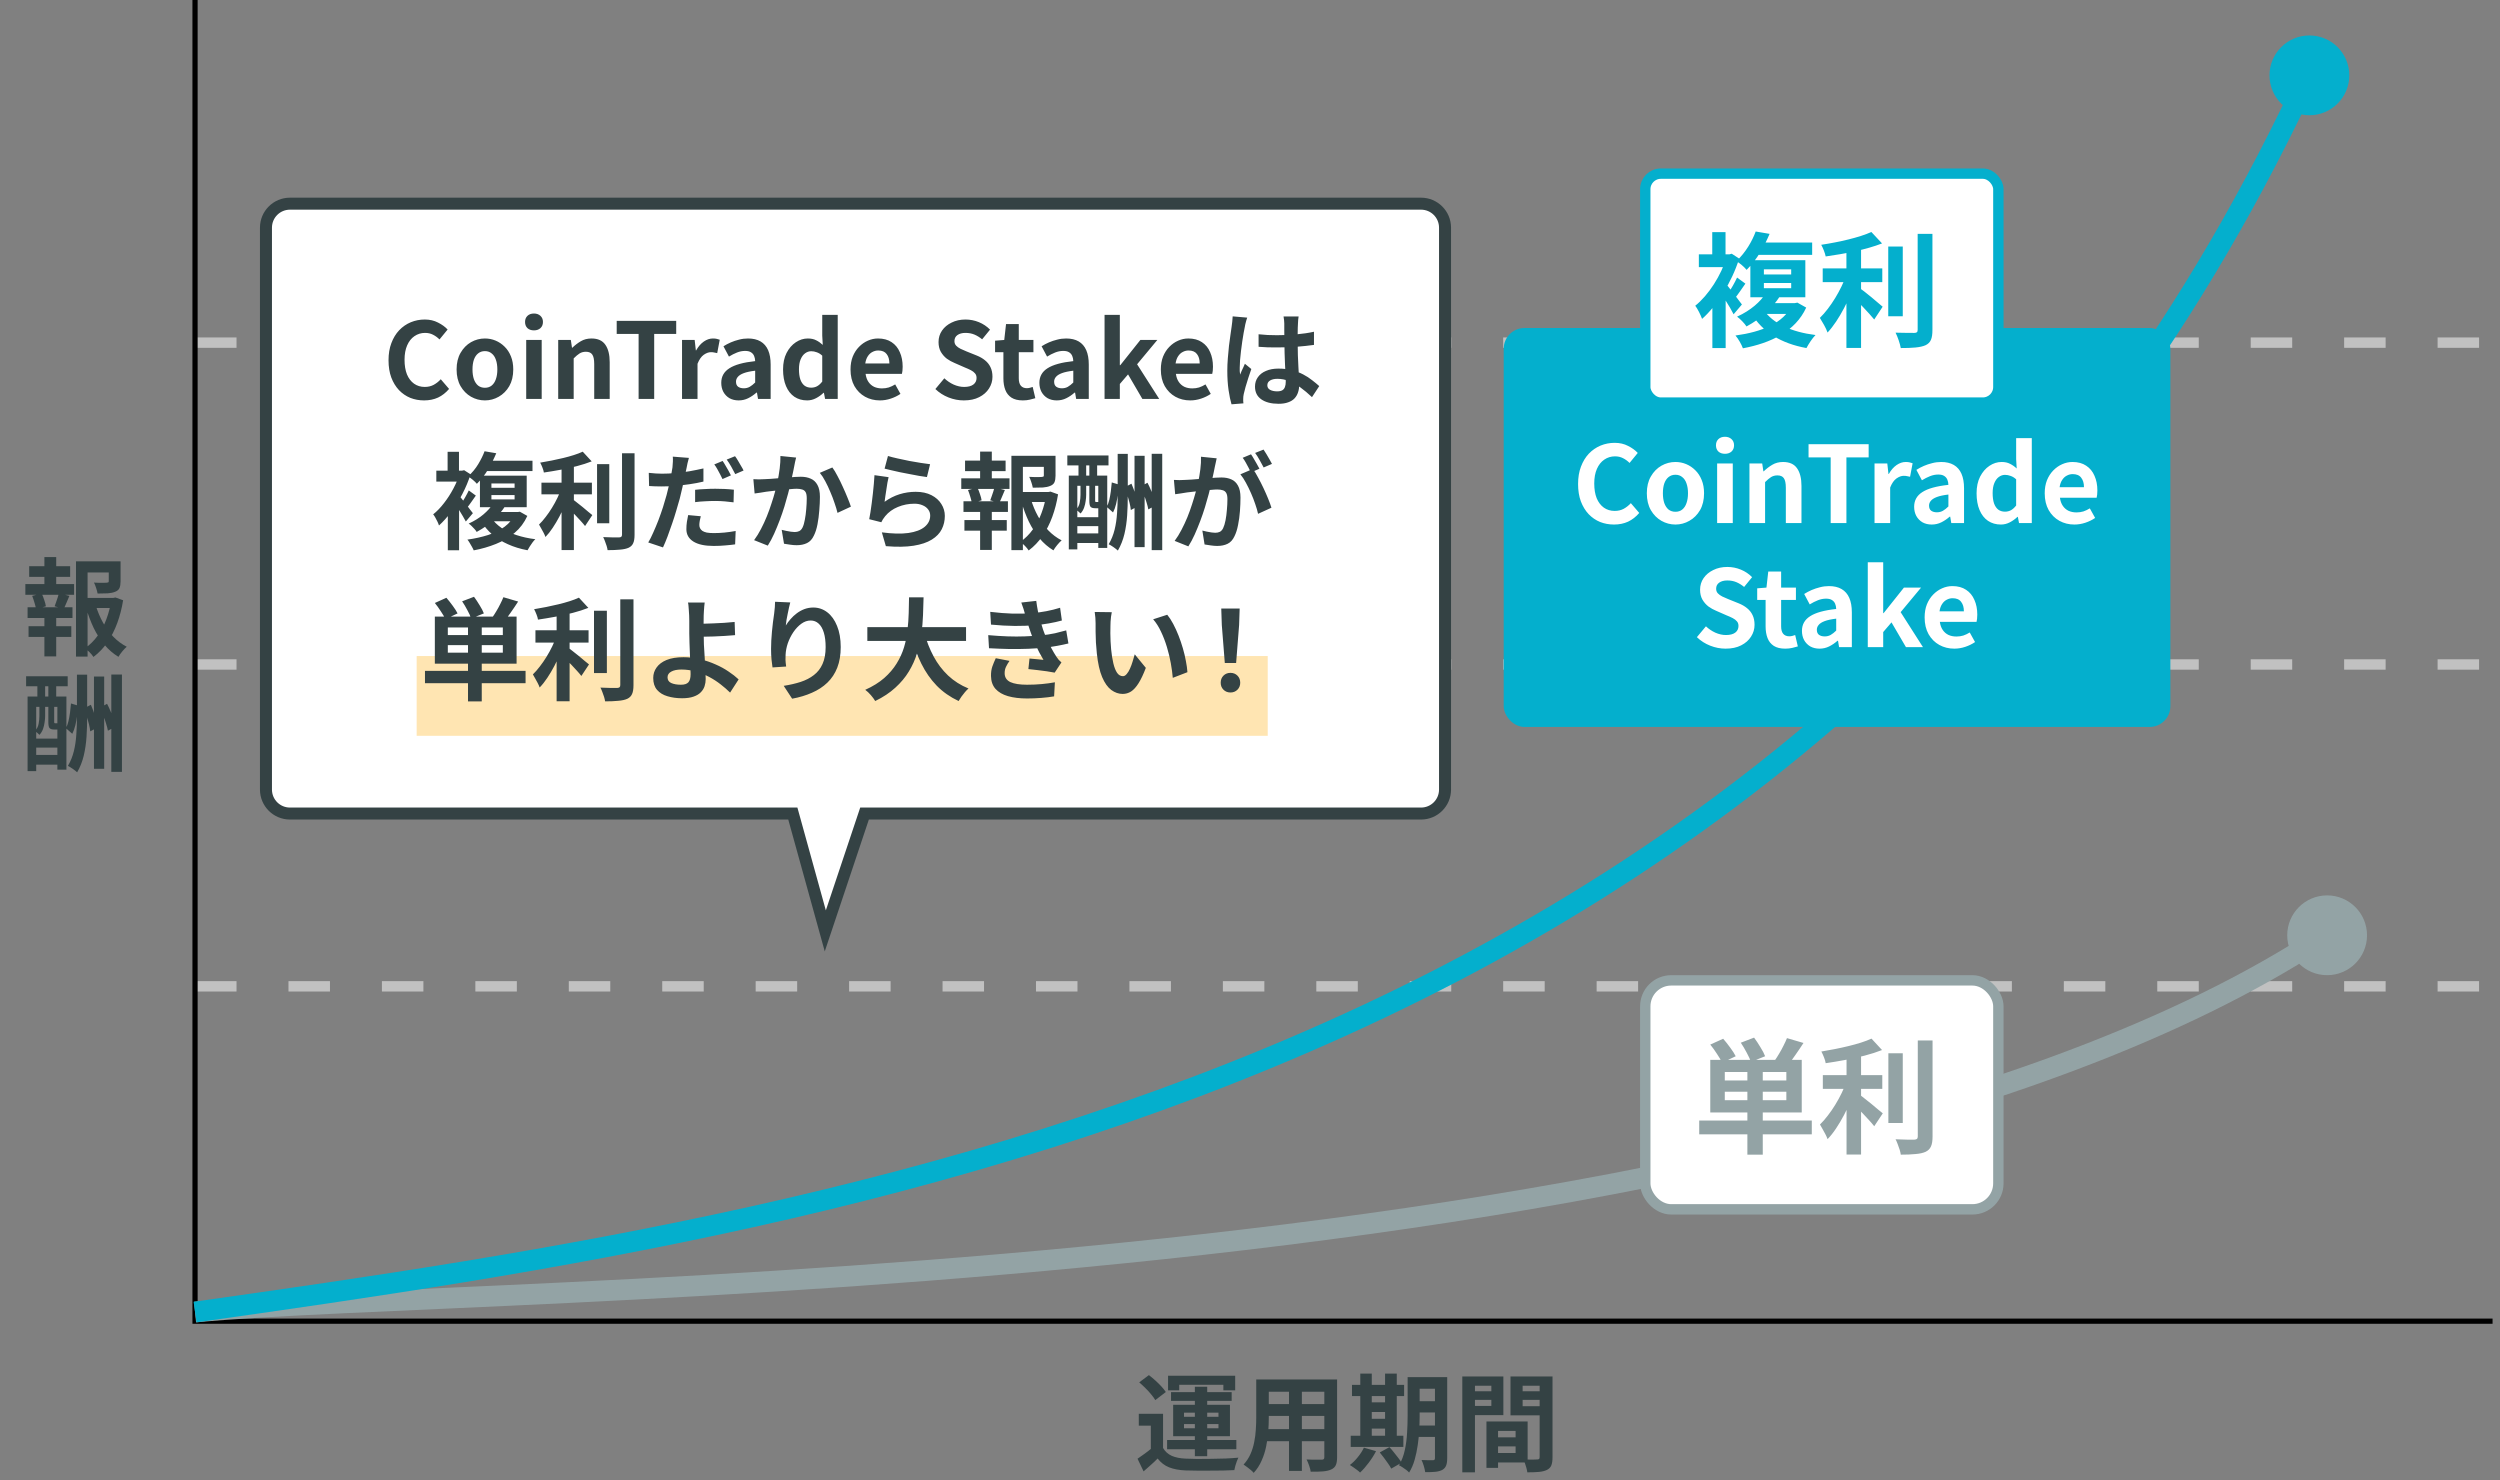 <svg width="282" height="167" viewBox="0 0 282 167" fill="none" xmlns="http://www.w3.org/2000/svg">
<rect x="0" y="0" width="282" height="167" fill="#808080" stroke="none"/>
<line x1="22" y1="111.258" x2="281.328" y2="111.258" stroke="#C1C1C1" stroke-width="1.171" stroke-dasharray="4.68 5.86"/>
<line x1="22" y1="74.954" x2="281.328" y2="74.954" stroke="#C1C1C1" stroke-width="1.171" stroke-dasharray="4.68 5.86"/>
<line x1="22" y1="38.649" x2="281.328" y2="38.649" stroke="#C1C1C1" stroke-width="1.171" stroke-dasharray="4.68 5.86"/>
<path d="M22 0V149.029H281.161" stroke="black" stroke-width="0.586"/>
<path d="M22 148C53.426 144.895 201.56 146.414 263 105" stroke="#93A3A5" stroke-width="2.342"/>
<path d="M22 148C99.017 137.113 210.421 120.342 262 5" stroke="#04AFCD" stroke-width="2.342"/>
<circle cx="260.5" cy="8.5" r="4.5" fill="#04AFCD"/>
<circle cx="262.5" cy="105.5" r="4.5" fill="#93A3A5"/>
<rect x="169.617" y="37" width="75.2" height="45" rx="2.342" fill="#04AFCD"/>
<rect x="185.586" y="19.586" width="39.829" height="25.829" rx="1.757" fill="white" stroke="#04AFCD" stroke-width="1.171"/>
<path d="M198.924 34.192H202.634V35.41H198.056L198.924 34.192ZM202.116 34.192H202.452L202.746 34.136L203.74 34.696C202.508 37.384 199.736 38.7 196.6 39.288C196.46 38.882 196.054 38.168 195.76 37.846C198.728 37.44 201.206 36.446 202.116 34.43V34.192ZM198.924 34.934C199.96 36.488 202.074 37.454 204.79 37.79C204.44 38.14 203.992 38.826 203.768 39.26C200.898 38.742 198.812 37.454 197.552 35.354L198.924 34.934ZM198.966 31.924V32.512H202.046V31.924H198.966ZM198.966 30.384V30.958H202.046V30.384H198.966ZM197.44 29.348H203.642V33.534H197.44V29.348ZM197.916 27.36H204.412V28.746H197.916V27.36ZM198.042 26.114L199.61 26.38C199.008 27.78 198.238 29.222 197.02 30.44C196.754 30.118 196.222 29.656 195.858 29.46C196.922 28.48 197.65 27.178 198.042 26.114ZM199.162 33.114L200.772 33.422C199.918 34.738 198.742 35.886 197.006 36.824C196.782 36.474 196.278 35.956 195.942 35.718C197.51 35.004 198.574 34.024 199.162 33.114ZM193.156 33.492L194.654 31.7V39.26H193.156V33.492ZM191.63 28.69H195.354V30.132H191.63V28.69ZM193.142 26.184H194.64V29.474H193.142V26.184ZM194.472 31.756C194.85 32.176 196.194 33.926 196.488 34.346L195.55 35.452C195.158 34.64 194.15 33.1 193.674 32.428L194.472 31.756ZM194.766 28.69H195.074L195.34 28.62L196.18 29.166C195.34 31.854 193.646 34.514 191.994 35.97C191.854 35.564 191.462 34.78 191.224 34.486C192.708 33.31 194.164 31.042 194.766 28.984V28.69ZM195.942 31.308L196.88 31.994C196.46 32.596 196.026 33.24 195.676 33.674L194.934 33.086C195.256 32.624 195.704 31.84 195.942 31.308ZM205.602 30.272H212.322V31.826H205.602V30.272ZM212.994 27.808H214.632V35.676H212.994V27.808ZM208.276 27.5H209.928V39.246H208.276V27.5ZM216.312 26.38H217.978V37.202C217.978 38.196 217.782 38.658 217.208 38.938C216.62 39.204 215.696 39.26 214.408 39.26C214.324 38.77 214.058 38 213.82 37.524C214.744 37.552 215.64 37.552 215.934 37.552C216.2 37.552 216.312 37.468 216.312 37.202V26.38ZM211.09 26.17L212.294 27.458C210.516 28.158 208.052 28.634 205.938 28.928C205.868 28.55 205.63 27.962 205.434 27.612C207.478 27.304 209.732 26.786 211.09 26.17ZM208.262 31.014L209.396 31.504C208.696 33.604 207.464 36.11 206.148 37.51C205.98 37.006 205.56 36.306 205.28 35.858C206.484 34.696 207.702 32.652 208.262 31.014ZM209.676 32.428C210.222 32.778 211.958 34.234 212.364 34.598L211.412 36.04C210.796 35.284 209.494 33.926 208.808 33.296L209.676 32.428Z" fill="#04AFCD"/>
<path d="M182.063 59.168C181.503 59.168 180.979 59.072 180.491 58.88C180.003 58.68 179.571 58.384 179.195 57.992C178.827 57.6 178.535 57.12 178.319 56.552C178.111 55.984 178.007 55.332 178.007 54.596C178.007 53.86 178.115 53.208 178.331 52.64C178.547 52.064 178.843 51.576 179.219 51.176C179.603 50.776 180.043 50.472 180.539 50.264C181.043 50.056 181.575 49.952 182.135 49.952C182.703 49.952 183.207 50.068 183.647 50.3C184.095 50.524 184.459 50.788 184.739 51.092L183.815 52.22C183.591 51.996 183.343 51.816 183.071 51.68C182.807 51.544 182.507 51.476 182.171 51.476C181.723 51.476 181.319 51.6 180.959 51.848C180.607 52.088 180.331 52.436 180.131 52.892C179.931 53.348 179.831 53.896 179.831 54.536C179.831 55.184 179.923 55.74 180.107 56.204C180.299 56.66 180.567 57.012 180.911 57.26C181.263 57.508 181.671 57.632 182.135 57.632C182.519 57.632 182.859 57.552 183.155 57.392C183.459 57.224 183.727 57.012 183.959 56.756L184.907 57.86C184.539 58.292 184.119 58.62 183.647 58.844C183.175 59.06 182.647 59.168 182.063 59.168ZM188.99 59.168C188.43 59.168 187.902 59.028 187.406 58.748C186.918 58.468 186.522 58.068 186.218 57.548C185.914 57.02 185.762 56.384 185.762 55.64C185.762 54.896 185.914 54.264 186.218 53.744C186.522 53.216 186.918 52.812 187.406 52.532C187.902 52.252 188.43 52.112 188.99 52.112C189.414 52.112 189.818 52.192 190.202 52.352C190.586 52.512 190.93 52.744 191.234 53.048C191.538 53.344 191.778 53.712 191.954 54.152C192.13 54.584 192.218 55.08 192.218 55.64C192.218 56.384 192.066 57.02 191.762 57.548C191.458 58.068 191.058 58.468 190.562 58.748C190.074 59.028 189.55 59.168 188.99 59.168ZM188.99 57.728C189.294 57.728 189.55 57.644 189.758 57.476C189.974 57.3 190.134 57.056 190.238 56.744C190.35 56.432 190.406 56.064 190.406 55.64C190.406 55.216 190.35 54.848 190.238 54.536C190.134 54.224 189.974 53.984 189.758 53.816C189.55 53.64 189.294 53.552 188.99 53.552C188.686 53.552 188.426 53.64 188.21 53.816C188.002 53.984 187.842 54.224 187.73 54.536C187.626 54.848 187.574 55.216 187.574 55.64C187.574 56.064 187.626 56.432 187.73 56.744C187.842 57.056 188.002 57.3 188.21 57.476C188.426 57.644 188.686 57.728 188.99 57.728ZM193.693 59V52.28H195.457V59H193.693ZM194.581 51.188C194.269 51.188 194.021 51.104 193.837 50.936C193.653 50.76 193.561 50.524 193.561 50.228C193.561 49.94 193.653 49.708 193.837 49.532C194.021 49.356 194.269 49.268 194.581 49.268C194.877 49.268 195.121 49.356 195.313 49.532C195.505 49.708 195.601 49.94 195.601 50.228C195.601 50.524 195.505 50.76 195.313 50.936C195.121 51.104 194.877 51.188 194.581 51.188ZM197.338 59V52.28H198.778L198.91 53.168H198.946C199.242 52.88 199.566 52.632 199.918 52.424C200.27 52.216 200.674 52.112 201.13 52.112C201.858 52.112 202.386 52.352 202.714 52.832C203.042 53.304 203.206 53.964 203.206 54.812V59H201.442V55.028C201.442 54.508 201.366 54.144 201.214 53.936C201.07 53.728 200.83 53.624 200.494 53.624C200.222 53.624 199.982 53.688 199.774 53.816C199.574 53.944 199.35 54.132 199.102 54.38V59H197.338ZM206.5 59V51.596H204.004V50.108H210.784V51.596H208.276V59H206.5ZM211.447 59V52.28H212.887L213.019 53.468H213.055C213.303 53.028 213.595 52.692 213.931 52.46C214.267 52.228 214.611 52.112 214.963 52.112C215.155 52.112 215.307 52.128 215.419 52.16C215.539 52.184 215.647 52.216 215.743 52.256L215.455 53.78C215.327 53.748 215.211 53.724 215.107 53.708C215.011 53.684 214.887 53.672 214.735 53.672C214.479 53.672 214.207 53.772 213.919 53.972C213.639 54.172 213.403 54.512 213.211 54.992V59H211.447ZM217.896 59.168C217.504 59.168 217.156 59.084 216.852 58.916C216.556 58.74 216.324 58.5 216.156 58.196C215.996 57.892 215.916 57.548 215.916 57.164C215.916 56.452 216.224 55.9 216.84 55.508C217.456 55.108 218.436 54.836 219.78 54.692C219.772 54.468 219.732 54.272 219.66 54.104C219.588 53.928 219.468 53.788 219.3 53.684C219.14 53.58 218.92 53.528 218.64 53.528C218.328 53.528 218.02 53.588 217.716 53.708C217.412 53.828 217.104 53.984 216.792 54.176L216.168 53C216.432 52.832 216.712 52.684 217.008 52.556C217.304 52.428 217.616 52.324 217.944 52.244C218.272 52.156 218.612 52.112 218.964 52.112C219.532 52.112 220.008 52.224 220.392 52.448C220.776 52.672 221.064 53.004 221.256 53.444C221.448 53.884 221.544 54.428 221.544 55.076V59H220.104L219.984 58.28H219.924C219.636 58.536 219.324 58.748 218.988 58.916C218.652 59.084 218.288 59.168 217.896 59.168ZM218.484 57.788C218.732 57.788 218.956 57.732 219.156 57.62C219.364 57.5 219.572 57.336 219.78 57.128V55.784C219.236 55.848 218.804 55.94 218.484 56.06C218.164 56.18 217.936 56.324 217.8 56.492C217.664 56.652 217.596 56.832 217.596 57.032C217.596 57.296 217.676 57.488 217.836 57.608C218.004 57.728 218.22 57.788 218.484 57.788ZM225.706 59.168C225.146 59.168 224.658 59.028 224.242 58.748C223.834 58.468 223.518 58.064 223.294 57.536C223.07 57.008 222.958 56.376 222.958 55.64C222.958 54.912 223.09 54.288 223.354 53.768C223.626 53.24 223.978 52.832 224.41 52.544C224.842 52.256 225.298 52.112 225.778 52.112C226.154 52.112 226.47 52.18 226.726 52.316C226.99 52.444 227.242 52.62 227.482 52.844L227.422 51.788V49.424H229.186V59H227.746L227.614 58.304H227.566C227.318 58.544 227.034 58.748 226.714 58.916C226.394 59.084 226.058 59.168 225.706 59.168ZM226.162 57.716C226.402 57.716 226.622 57.664 226.822 57.56C227.03 57.448 227.23 57.268 227.422 57.02V54.068C227.222 53.884 227.014 53.756 226.798 53.684C226.59 53.604 226.378 53.564 226.162 53.564C225.914 53.564 225.682 53.644 225.466 53.804C225.258 53.956 225.09 54.184 224.962 54.488C224.834 54.792 224.77 55.168 224.77 55.616C224.77 56.08 224.822 56.468 224.926 56.78C225.038 57.092 225.198 57.328 225.406 57.488C225.614 57.64 225.866 57.716 226.162 57.716ZM233.992 59.168C233.368 59.168 232.804 59.028 232.3 58.748C231.796 58.468 231.392 58.064 231.088 57.536C230.792 57.008 230.644 56.376 230.644 55.64C230.644 55.096 230.728 54.608 230.896 54.176C231.072 53.744 231.308 53.376 231.604 53.072C231.908 52.76 232.244 52.524 232.612 52.364C232.988 52.196 233.376 52.112 233.776 52.112C234.392 52.112 234.908 52.252 235.324 52.532C235.74 52.804 236.052 53.184 236.26 53.672C236.476 54.152 236.584 54.704 236.584 55.328C236.584 55.488 236.576 55.644 236.56 55.796C236.544 55.94 236.524 56.056 236.5 56.144H232.36C232.408 56.504 232.516 56.808 232.684 57.056C232.852 57.304 233.068 57.492 233.332 57.62C233.596 57.74 233.896 57.8 234.232 57.8C234.504 57.8 234.76 57.764 235 57.692C235.24 57.612 235.484 57.496 235.732 57.344L236.332 58.424C236.004 58.648 235.636 58.828 235.228 58.964C234.82 59.1 234.408 59.168 233.992 59.168ZM232.324 54.956H235.072C235.072 54.508 234.968 54.152 234.76 53.888C234.56 53.616 234.24 53.48 233.8 53.48C233.568 53.48 233.348 53.536 233.14 53.648C232.932 53.752 232.756 53.916 232.612 54.14C232.468 54.356 232.372 54.628 232.324 54.956ZM194.649 73.168C194.057 73.168 193.477 73.056 192.909 72.832C192.341 72.608 191.841 72.288 191.409 71.872L192.429 70.648C192.741 70.944 193.097 71.184 193.497 71.368C193.905 71.544 194.301 71.632 194.685 71.632C195.149 71.632 195.501 71.54 195.741 71.356C195.981 71.172 196.101 70.924 196.101 70.612C196.101 70.388 196.041 70.212 195.921 70.084C195.809 69.948 195.653 69.828 195.453 69.724C195.253 69.62 195.021 69.516 194.757 69.412L193.581 68.896C193.285 68.776 192.997 68.616 192.717 68.416C192.445 68.208 192.217 67.948 192.033 67.636C191.857 67.324 191.769 66.952 191.769 66.52C191.769 66.032 191.901 65.596 192.165 65.212C192.429 64.828 192.793 64.524 193.257 64.3C193.721 64.068 194.249 63.952 194.841 63.952C195.369 63.952 195.877 64.052 196.365 64.252C196.853 64.452 197.277 64.736 197.637 65.104L196.737 66.208C196.457 65.976 196.165 65.796 195.861 65.668C195.557 65.54 195.217 65.476 194.841 65.476C194.457 65.476 194.149 65.56 193.917 65.728C193.693 65.888 193.581 66.116 193.581 66.412C193.581 66.62 193.645 66.792 193.773 66.928C193.901 67.064 194.069 67.184 194.277 67.288C194.485 67.384 194.713 67.484 194.961 67.588L196.125 68.056C196.485 68.2 196.797 68.38 197.061 68.596C197.333 68.812 197.541 69.072 197.685 69.376C197.837 69.68 197.913 70.048 197.913 70.48C197.913 70.96 197.781 71.404 197.517 71.812C197.261 72.22 196.889 72.548 196.401 72.796C195.921 73.044 195.337 73.168 194.649 73.168ZM201.368 73.168C200.84 73.168 200.412 73.064 200.084 72.856C199.756 72.64 199.52 72.344 199.376 71.968C199.232 71.592 199.16 71.156 199.16 70.66V67.672H198.212V66.364L199.256 66.28L199.46 64.468H200.912V66.28H202.58V67.672H200.912V70.648C200.912 71.032 200.992 71.316 201.152 71.5C201.312 71.684 201.54 71.776 201.836 71.776C201.948 71.776 202.064 71.76 202.184 71.728C202.304 71.696 202.408 71.664 202.496 71.632L202.796 72.916C202.612 72.972 202.4 73.028 202.16 73.084C201.928 73.14 201.664 73.168 201.368 73.168ZM205.24 73.168C204.848 73.168 204.5 73.084 204.196 72.916C203.9 72.74 203.668 72.5 203.5 72.196C203.34 71.892 203.26 71.548 203.26 71.164C203.26 70.452 203.568 69.9 204.184 69.508C204.8 69.108 205.78 68.836 207.124 68.692C207.116 68.468 207.076 68.272 207.004 68.104C206.932 67.928 206.812 67.788 206.644 67.684C206.484 67.58 206.264 67.528 205.984 67.528C205.672 67.528 205.364 67.588 205.06 67.708C204.756 67.828 204.448 67.984 204.136 68.176L203.512 67C203.776 66.832 204.056 66.684 204.352 66.556C204.648 66.428 204.96 66.324 205.288 66.244C205.616 66.156 205.956 66.112 206.308 66.112C206.876 66.112 207.352 66.224 207.736 66.448C208.12 66.672 208.408 67.004 208.6 67.444C208.792 67.884 208.888 68.428 208.888 69.076V73H207.448L207.328 72.28H207.268C206.98 72.536 206.668 72.748 206.332 72.916C205.996 73.084 205.632 73.168 205.24 73.168ZM205.828 71.788C206.076 71.788 206.3 71.732 206.5 71.62C206.708 71.5 206.916 71.336 207.124 71.128V69.784C206.58 69.848 206.148 69.94 205.828 70.06C205.508 70.18 205.28 70.324 205.144 70.492C205.008 70.652 204.94 70.832 204.94 71.032C204.94 71.296 205.02 71.488 205.18 71.608C205.348 71.728 205.564 71.788 205.828 71.788ZM210.685 73V63.424H212.425V69.16H212.473L214.765 66.28H216.697L214.393 69.052L216.913 73H214.993L213.361 70.204L212.425 71.296V73H210.685ZM220.446 73.168C219.822 73.168 219.258 73.028 218.754 72.748C218.25 72.468 217.846 72.064 217.542 71.536C217.246 71.008 217.098 70.376 217.098 69.64C217.098 69.096 217.182 68.608 217.35 68.176C217.526 67.744 217.762 67.376 218.058 67.072C218.362 66.76 218.698 66.524 219.066 66.364C219.442 66.196 219.83 66.112 220.23 66.112C220.846 66.112 221.362 66.252 221.778 66.532C222.194 66.804 222.506 67.184 222.714 67.672C222.93 68.152 223.038 68.704 223.038 69.328C223.038 69.488 223.03 69.644 223.014 69.796C222.998 69.94 222.978 70.056 222.954 70.144H218.814C218.862 70.504 218.97 70.808 219.138 71.056C219.306 71.304 219.522 71.492 219.786 71.62C220.05 71.74 220.35 71.8 220.686 71.8C220.958 71.8 221.214 71.764 221.454 71.692C221.694 71.612 221.938 71.496 222.186 71.344L222.786 72.424C222.458 72.648 222.09 72.828 221.682 72.964C221.274 73.1 220.862 73.168 220.446 73.168ZM218.778 68.956H221.526C221.526 68.508 221.422 68.152 221.214 67.888C221.014 67.616 220.694 67.48 220.254 67.48C220.022 67.48 219.802 67.536 219.594 67.648C219.386 67.752 219.21 67.916 219.066 68.14C218.922 68.356 218.826 68.628 218.778 68.956Z" fill="white"/>
<path fill-rule="evenodd" clip-rule="evenodd" d="M32.706 22.975C31.212 22.975 30 24.186 30 25.681V89.063C30 90.558 31.212 91.769 32.706 91.769H89.431L93.094 105.003L97.52 91.769H160.294C161.788 91.769 163 90.558 163 89.063V25.681C163 24.186 161.788 22.975 160.294 22.975H32.706Z" fill="white"/>
<path d="M89.431 91.769L90.084 91.589L89.946 91.093H89.431V91.769ZM93.094 105.003L92.442 105.184L93.033 107.319L93.736 105.218L93.094 105.003ZM97.52 91.769V91.093H97.032L96.878 91.555L97.52 91.769ZM30.677 25.681C30.677 24.56 31.585 23.651 32.706 23.651V22.298C30.838 22.298 29.323 23.812 29.323 25.681H30.677ZM30.677 89.063V25.681H29.323V89.063H30.677ZM32.706 91.093C31.585 91.093 30.677 90.184 30.677 89.063H29.323C29.323 90.931 30.838 92.445 32.706 92.445V91.093ZM89.431 91.093H32.706V92.445H89.431V91.093ZM93.746 104.823L90.084 91.589L88.779 91.95L92.442 105.184L93.746 104.823ZM96.878 91.555L92.452 104.789L93.736 105.218L98.161 91.984L96.878 91.555ZM160.294 91.093H97.52V92.445H160.294V91.093ZM162.323 89.063C162.323 90.184 161.415 91.093 160.294 91.093V92.445C162.162 92.445 163.677 90.931 163.677 89.063H162.323ZM162.323 25.681V89.063H163.677V25.681H162.323ZM160.294 23.651C161.415 23.651 162.323 24.56 162.323 25.681H163.677C163.677 23.812 162.162 22.298 160.294 22.298V23.651ZM32.706 23.651H160.294V22.298H32.706V23.651Z" fill="#344244"/>
<rect x="47" y="74" width="96" height="9" fill="#FFE5B2"/>
<path d="M47.841 45.166C47.287 45.166 46.768 45.071 46.285 44.881C45.802 44.683 45.374 44.39 45.002 44.002C44.638 43.614 44.349 43.139 44.135 42.576C43.929 42.014 43.826 41.368 43.826 40.64C43.826 39.911 43.933 39.266 44.147 38.703C44.36 38.133 44.653 37.65 45.026 37.254C45.406 36.858 45.842 36.557 46.333 36.351C46.831 36.145 47.358 36.042 47.913 36.042C48.475 36.042 48.974 36.157 49.41 36.387C49.853 36.608 50.214 36.87 50.491 37.171L49.576 38.288C49.354 38.066 49.109 37.888 48.839 37.753C48.578 37.618 48.281 37.551 47.948 37.551C47.505 37.551 47.105 37.674 46.748 37.919C46.4 38.157 46.127 38.501 45.929 38.953C45.731 39.404 45.632 39.947 45.632 40.581C45.632 41.222 45.723 41.773 45.905 42.232C46.095 42.683 46.36 43.032 46.701 43.277C47.049 43.523 47.453 43.646 47.913 43.646C48.293 43.646 48.629 43.566 48.922 43.408C49.224 43.242 49.489 43.032 49.718 42.778L50.657 43.871C50.293 44.299 49.877 44.624 49.41 44.846C48.942 45.059 48.42 45.166 47.841 45.166ZM54.699 45.166C54.145 45.166 53.622 45.028 53.131 44.751C52.648 44.473 52.256 44.077 51.955 43.562C51.654 43.04 51.504 42.41 51.504 41.673C51.504 40.937 51.654 40.311 51.955 39.796C52.256 39.274 52.648 38.874 53.131 38.596C53.622 38.319 54.145 38.181 54.699 38.181C55.119 38.181 55.519 38.26 55.899 38.418C56.279 38.577 56.62 38.806 56.921 39.107C57.222 39.4 57.46 39.765 57.634 40.2C57.808 40.628 57.895 41.119 57.895 41.673C57.895 42.41 57.745 43.04 57.444 43.562C57.143 44.077 56.747 44.473 56.256 44.751C55.773 45.028 55.254 45.166 54.699 45.166ZM54.699 43.741C55 43.741 55.254 43.657 55.46 43.491C55.674 43.317 55.832 43.075 55.935 42.767C56.046 42.458 56.101 42.093 56.101 41.673C56.101 41.254 56.046 40.889 55.935 40.581C55.832 40.272 55.674 40.034 55.46 39.868C55.254 39.693 55 39.606 54.699 39.606C54.398 39.606 54.141 39.693 53.927 39.868C53.721 40.034 53.563 40.272 53.452 40.581C53.349 40.889 53.297 41.254 53.297 41.673C53.297 42.093 53.349 42.458 53.452 42.767C53.563 43.075 53.721 43.317 53.927 43.491C54.141 43.657 54.398 43.741 54.699 43.741ZM59.356 45V38.347H61.103V45H59.356ZM60.235 37.266C59.926 37.266 59.681 37.183 59.499 37.016C59.317 36.842 59.226 36.608 59.226 36.315C59.226 36.03 59.317 35.801 59.499 35.626C59.681 35.452 59.926 35.365 60.235 35.365C60.528 35.365 60.77 35.452 60.96 35.626C61.15 35.801 61.245 36.03 61.245 36.315C61.245 36.608 61.15 36.842 60.96 37.016C60.77 37.183 60.528 37.266 60.235 37.266ZM62.965 45V38.347H64.39L64.521 39.226H64.556C64.85 38.941 65.17 38.695 65.519 38.489C65.867 38.284 66.267 38.181 66.719 38.181C67.439 38.181 67.962 38.418 68.287 38.893C68.612 39.361 68.774 40.014 68.774 40.854V45H67.028V41.068C67.028 40.553 66.952 40.192 66.802 39.986C66.659 39.781 66.422 39.678 66.089 39.678C65.82 39.678 65.582 39.741 65.376 39.868C65.178 39.994 64.956 40.181 64.711 40.426V45H62.965ZM72.035 45V37.67H69.564V36.197H76.276V37.67H73.793V45H72.035ZM76.933 45V38.347H78.359L78.49 39.523H78.525C78.771 39.087 79.06 38.755 79.393 38.525C79.725 38.295 80.066 38.181 80.414 38.181C80.604 38.181 80.755 38.196 80.866 38.228C80.985 38.252 81.091 38.284 81.186 38.323L80.901 39.832C80.775 39.8 80.66 39.777 80.557 39.761C80.462 39.737 80.339 39.725 80.189 39.725C79.935 39.725 79.666 39.824 79.381 40.022C79.103 40.22 78.87 40.557 78.68 41.032V45H76.933ZM83.318 45.166C82.93 45.166 82.585 45.083 82.284 44.917C81.991 44.743 81.761 44.505 81.595 44.204C81.437 43.903 81.358 43.562 81.358 43.182C81.358 42.477 81.662 41.931 82.272 41.543C82.882 41.147 83.852 40.877 85.183 40.735C85.175 40.513 85.135 40.319 85.064 40.153C84.993 39.978 84.874 39.84 84.708 39.737C84.549 39.634 84.332 39.583 84.054 39.583C83.746 39.583 83.441 39.642 83.14 39.761C82.839 39.88 82.534 40.034 82.225 40.224L81.607 39.06C81.868 38.893 82.146 38.747 82.439 38.62C82.732 38.493 83.041 38.391 83.365 38.311C83.69 38.224 84.027 38.181 84.375 38.181C84.938 38.181 85.409 38.291 85.789 38.513C86.169 38.735 86.454 39.064 86.644 39.499C86.834 39.935 86.929 40.474 86.929 41.115V45H85.504L85.385 44.287H85.326C85.04 44.541 84.731 44.751 84.399 44.917C84.066 45.083 83.706 45.166 83.318 45.166ZM83.9 43.8C84.145 43.8 84.367 43.745 84.565 43.634C84.771 43.515 84.977 43.353 85.183 43.147V41.816C84.644 41.879 84.217 41.971 83.9 42.089C83.583 42.208 83.357 42.351 83.223 42.517C83.088 42.675 83.021 42.854 83.021 43.052C83.021 43.313 83.1 43.503 83.258 43.622C83.425 43.741 83.638 43.8 83.9 43.8ZM91.05 45.166C90.495 45.166 90.012 45.028 89.6 44.751C89.197 44.473 88.884 44.073 88.662 43.551C88.44 43.028 88.329 42.402 88.329 41.673C88.329 40.953 88.46 40.335 88.721 39.82C88.99 39.297 89.339 38.893 89.767 38.608C90.194 38.323 90.646 38.181 91.121 38.181C91.493 38.181 91.806 38.248 92.06 38.383C92.321 38.509 92.57 38.684 92.808 38.905L92.749 37.86V35.519H94.495V45H93.07L92.939 44.311H92.891C92.646 44.548 92.365 44.751 92.048 44.917C91.731 45.083 91.398 45.166 91.05 45.166ZM91.501 43.729C91.739 43.729 91.957 43.677 92.155 43.574C92.361 43.464 92.559 43.285 92.749 43.04V40.117C92.551 39.935 92.345 39.808 92.131 39.737C91.925 39.658 91.715 39.618 91.501 39.618C91.256 39.618 91.026 39.697 90.812 39.856C90.606 40.006 90.44 40.232 90.313 40.533C90.186 40.834 90.123 41.206 90.123 41.65C90.123 42.109 90.175 42.493 90.278 42.802C90.388 43.111 90.547 43.345 90.753 43.503C90.959 43.654 91.208 43.729 91.501 43.729ZM99.254 45.166C98.636 45.166 98.078 45.028 97.579 44.751C97.08 44.473 96.68 44.073 96.379 43.551C96.086 43.028 95.939 42.402 95.939 41.673C95.939 41.135 96.022 40.652 96.189 40.224C96.363 39.796 96.597 39.432 96.89 39.131C97.191 38.822 97.523 38.589 97.888 38.43C98.26 38.264 98.644 38.181 99.04 38.181C99.65 38.181 100.161 38.319 100.573 38.596C100.985 38.866 101.293 39.242 101.499 39.725C101.713 40.2 101.82 40.747 101.82 41.365C101.82 41.523 101.812 41.677 101.796 41.828C101.781 41.971 101.761 42.085 101.737 42.172H97.638C97.686 42.529 97.793 42.83 97.959 43.075C98.125 43.321 98.339 43.507 98.6 43.634C98.862 43.753 99.159 43.812 99.492 43.812C99.761 43.812 100.014 43.776 100.252 43.705C100.49 43.626 100.731 43.511 100.977 43.361L101.571 44.43C101.246 44.651 100.882 44.83 100.478 44.964C100.074 45.099 99.666 45.166 99.254 45.166ZM97.603 40.996H100.323C100.323 40.553 100.22 40.2 100.014 39.939C99.816 39.67 99.499 39.535 99.064 39.535C98.834 39.535 98.616 39.59 98.41 39.701C98.204 39.804 98.03 39.967 97.888 40.188C97.745 40.402 97.65 40.672 97.603 40.996ZM108.718 45.166C108.132 45.166 107.558 45.055 106.995 44.834C106.433 44.612 105.938 44.295 105.51 43.883L106.52 42.671C106.829 42.965 107.182 43.202 107.578 43.384C107.982 43.559 108.374 43.646 108.754 43.646C109.213 43.646 109.562 43.554 109.799 43.372C110.037 43.19 110.156 42.945 110.156 42.636C110.156 42.414 110.096 42.24 109.977 42.113C109.867 41.978 109.712 41.86 109.514 41.757C109.316 41.654 109.086 41.551 108.825 41.448L107.661 40.937C107.368 40.818 107.083 40.66 106.805 40.462C106.536 40.256 106.31 39.998 106.128 39.689C105.954 39.38 105.867 39.012 105.867 38.584C105.867 38.101 105.997 37.67 106.259 37.29C106.52 36.909 106.881 36.608 107.34 36.387C107.799 36.157 108.322 36.042 108.908 36.042C109.431 36.042 109.934 36.141 110.417 36.339C110.9 36.537 111.32 36.818 111.676 37.183L110.785 38.276C110.508 38.046 110.219 37.868 109.918 37.741C109.617 37.614 109.28 37.551 108.908 37.551C108.528 37.551 108.223 37.634 107.993 37.8C107.772 37.959 107.661 38.185 107.661 38.478C107.661 38.684 107.724 38.854 107.851 38.989C107.978 39.123 108.144 39.242 108.35 39.345C108.556 39.44 108.781 39.539 109.027 39.642L110.179 40.105C110.536 40.248 110.845 40.426 111.106 40.64C111.375 40.854 111.581 41.111 111.724 41.412C111.874 41.713 111.95 42.077 111.95 42.505C111.95 42.98 111.819 43.42 111.558 43.824C111.304 44.228 110.936 44.553 110.453 44.798C109.977 45.044 109.399 45.166 108.718 45.166ZM115.37 45.166C114.847 45.166 114.423 45.063 114.099 44.857C113.774 44.644 113.54 44.35 113.398 43.978C113.255 43.606 113.184 43.174 113.184 42.683V39.725H112.245V38.43L113.279 38.347L113.481 36.553H114.918V38.347H116.57V39.725H114.918V42.671C114.918 43.052 114.998 43.333 115.156 43.515C115.314 43.697 115.54 43.788 115.833 43.788C115.944 43.788 116.059 43.772 116.178 43.741C116.297 43.709 116.4 43.677 116.487 43.646L116.784 44.917C116.601 44.972 116.392 45.028 116.154 45.083C115.924 45.139 115.663 45.166 115.37 45.166ZM119.203 45.166C118.815 45.166 118.47 45.083 118.169 44.917C117.876 44.743 117.646 44.505 117.48 44.204C117.322 43.903 117.243 43.562 117.243 43.182C117.243 42.477 117.547 41.931 118.157 41.543C118.767 41.147 119.737 40.877 121.068 40.735C121.06 40.513 121.021 40.319 120.949 40.153C120.878 39.978 120.759 39.84 120.593 39.737C120.434 39.634 120.217 39.583 119.939 39.583C119.631 39.583 119.326 39.642 119.025 39.761C118.724 39.88 118.419 40.034 118.11 40.224L117.492 39.06C117.753 38.893 118.031 38.747 118.324 38.62C118.617 38.493 118.926 38.391 119.25 38.311C119.575 38.224 119.912 38.181 120.26 38.181C120.823 38.181 121.294 38.291 121.674 38.513C122.054 38.735 122.339 39.064 122.529 39.499C122.719 39.935 122.814 40.474 122.814 41.115V45H121.389L121.27 44.287H121.211C120.925 44.541 120.617 44.751 120.284 44.917C119.951 45.083 119.591 45.166 119.203 45.166ZM119.785 43.8C120.03 43.8 120.252 43.745 120.45 43.634C120.656 43.515 120.862 43.353 121.068 43.147V41.816C120.529 41.879 120.102 41.971 119.785 42.089C119.468 42.208 119.242 42.351 119.108 42.517C118.973 42.675 118.906 42.854 118.906 43.052C118.906 43.313 118.985 43.503 119.143 43.622C119.31 43.741 119.524 43.8 119.785 43.8ZM124.594 45V35.519H126.317V41.198H126.365L128.634 38.347H130.547L128.265 41.091L130.76 45H128.86L127.244 42.232L126.317 43.313V45H124.594ZM134.257 45.166C133.639 45.166 133.081 45.028 132.582 44.751C132.083 44.473 131.683 44.073 131.382 43.551C131.089 43.028 130.943 42.402 130.943 41.673C130.943 41.135 131.026 40.652 131.192 40.224C131.366 39.796 131.6 39.432 131.893 39.131C132.194 38.822 132.527 38.589 132.891 38.43C133.263 38.264 133.647 38.181 134.043 38.181C134.653 38.181 135.164 38.319 135.576 38.596C135.988 38.866 136.297 39.242 136.503 39.725C136.716 40.2 136.823 40.747 136.823 41.365C136.823 41.523 136.816 41.677 136.8 41.828C136.784 41.971 136.764 42.085 136.74 42.172H132.641C132.689 42.529 132.796 42.83 132.962 43.075C133.129 43.321 133.342 43.507 133.604 43.634C133.865 43.753 134.162 43.812 134.495 43.812C134.764 43.812 135.018 43.776 135.255 43.705C135.493 43.626 135.734 43.511 135.98 43.361L136.574 44.43C136.249 44.651 135.885 44.83 135.481 44.964C135.077 45.099 134.669 45.166 134.257 45.166ZM132.606 40.996H135.326C135.326 40.553 135.224 40.2 135.018 39.939C134.82 39.67 134.503 39.535 134.067 39.535C133.837 39.535 133.62 39.59 133.414 39.701C133.208 39.804 133.034 39.967 132.891 40.188C132.748 40.402 132.653 40.672 132.606 40.996ZM141.968 37.705C142.309 37.737 142.649 37.765 142.99 37.789C143.339 37.804 143.691 37.812 144.047 37.812C144.776 37.812 145.501 37.781 146.222 37.717C146.942 37.654 147.608 37.555 148.217 37.42V38.905C147.6 38.992 146.93 39.064 146.21 39.119C145.489 39.167 144.768 39.19 144.047 39.19C143.699 39.19 143.35 39.187 143.002 39.179C142.661 39.163 142.317 39.143 141.968 39.119V37.705ZM146.483 35.698C146.467 35.809 146.451 35.931 146.435 36.066C146.427 36.2 146.42 36.335 146.412 36.47C146.404 36.596 146.396 36.767 146.388 36.981C146.38 37.194 146.376 37.436 146.376 37.705C146.376 37.967 146.376 38.244 146.376 38.537C146.376 39.076 146.384 39.583 146.4 40.058C146.416 40.525 146.435 40.961 146.459 41.365C146.483 41.761 146.503 42.125 146.519 42.458C146.542 42.79 146.554 43.099 146.554 43.384C146.554 43.693 146.511 43.978 146.424 44.24C146.344 44.501 146.214 44.731 146.031 44.929C145.849 45.127 145.608 45.277 145.307 45.38C145.014 45.491 144.653 45.547 144.226 45.547C143.402 45.547 142.752 45.38 142.277 45.047C141.802 44.715 141.564 44.236 141.564 43.61C141.564 43.206 141.671 42.854 141.885 42.553C142.099 42.244 142.404 42.006 142.8 41.84C143.196 41.666 143.663 41.578 144.202 41.578C144.764 41.578 145.275 41.638 145.734 41.757C146.194 41.875 146.614 42.034 146.994 42.232C147.374 42.43 147.711 42.648 148.004 42.885C148.305 43.115 148.574 43.337 148.811 43.551L147.992 44.798C147.54 44.37 147.101 44.002 146.673 43.693C146.245 43.384 145.818 43.147 145.39 42.98C144.97 42.814 144.535 42.731 144.083 42.731C143.75 42.731 143.477 42.794 143.263 42.921C143.057 43.048 142.954 43.226 142.954 43.456C142.954 43.693 143.061 43.867 143.275 43.978C143.489 44.089 143.75 44.145 144.059 44.145C144.305 44.145 144.499 44.105 144.641 44.026C144.784 43.939 144.883 43.816 144.938 43.657C145.002 43.491 145.033 43.293 145.033 43.063C145.033 42.858 145.026 42.588 145.01 42.256C144.994 41.923 144.974 41.551 144.95 41.139C144.934 40.727 144.919 40.299 144.903 39.856C144.887 39.404 144.879 38.965 144.879 38.537C144.879 38.086 144.875 37.678 144.867 37.313C144.867 36.941 144.867 36.664 144.867 36.482C144.867 36.395 144.859 36.272 144.843 36.113C144.828 35.955 144.808 35.816 144.784 35.698H146.483ZM140.685 35.828C140.661 35.907 140.626 36.018 140.578 36.161C140.539 36.303 140.503 36.442 140.471 36.577C140.448 36.711 140.428 36.814 140.412 36.886C140.372 37.052 140.329 37.278 140.281 37.563C140.234 37.84 140.182 38.157 140.127 38.513C140.079 38.862 140.032 39.222 139.984 39.594C139.937 39.959 139.901 40.307 139.877 40.64C139.854 40.965 139.842 41.246 139.842 41.483C139.842 41.602 139.842 41.733 139.842 41.875C139.85 42.01 139.865 42.137 139.889 42.256C139.945 42.113 140 41.974 140.056 41.84C140.119 41.705 140.182 41.571 140.246 41.436C140.309 41.301 140.368 41.167 140.424 41.032L141.149 41.626C141.038 41.951 140.923 42.291 140.804 42.648C140.693 43.004 140.59 43.341 140.495 43.657C140.408 43.974 140.341 44.24 140.293 44.453C140.277 44.533 140.261 44.628 140.246 44.739C140.238 44.849 140.234 44.941 140.234 45.012C140.234 45.075 140.234 45.151 140.234 45.238C140.242 45.333 140.25 45.42 140.258 45.499L138.915 45.606C138.788 45.186 138.677 44.651 138.582 44.002C138.487 43.345 138.44 42.612 138.44 41.804C138.44 41.361 138.46 40.897 138.499 40.414C138.539 39.923 138.582 39.452 138.63 39C138.685 38.549 138.741 38.137 138.796 37.765C138.852 37.385 138.895 37.08 138.927 36.85C138.951 36.684 138.974 36.498 138.998 36.292C139.022 36.078 139.038 35.876 139.046 35.686L140.685 35.828ZM55.396 57.757H58.556V58.802H54.672L55.396 57.757ZM58.105 57.757H58.402L58.64 57.721L59.483 58.196C59.143 58.949 58.663 59.586 58.046 60.109C57.436 60.624 56.735 61.04 55.943 61.356C55.159 61.673 54.323 61.915 53.436 62.081C53.389 61.962 53.321 61.828 53.234 61.677C53.155 61.527 53.068 61.376 52.973 61.226C52.886 61.075 52.802 60.956 52.723 60.869C53.563 60.751 54.343 60.576 55.064 60.347C55.784 60.109 56.406 59.796 56.929 59.408C57.46 59.012 57.852 58.529 58.105 57.959V57.757ZM55.408 58.398C55.701 58.834 56.089 59.218 56.572 59.551C57.056 59.875 57.618 60.145 58.26 60.358C58.909 60.572 59.618 60.727 60.386 60.822C60.283 60.917 60.176 61.04 60.065 61.19C59.955 61.341 59.852 61.491 59.757 61.642C59.661 61.8 59.578 61.943 59.507 62.069C58.699 61.919 57.962 61.693 57.297 61.392C56.632 61.099 56.046 60.735 55.539 60.299C55.032 59.863 54.6 59.345 54.244 58.743L55.408 58.398ZM55.432 55.844V56.331H58.046V55.844H55.432ZM55.432 54.537V55.024H58.046V54.537H55.432ZM54.137 53.658H59.412V57.21H54.137V53.658ZM54.553 51.971H60.065V53.135H54.553V51.971ZM54.66 50.902L55.978 51.127C55.725 51.729 55.424 52.327 55.076 52.921C54.735 53.507 54.307 54.058 53.792 54.573C53.682 54.438 53.527 54.288 53.329 54.121C53.131 53.955 52.953 53.828 52.794 53.741C53.254 53.329 53.638 52.866 53.947 52.351C54.256 51.836 54.493 51.353 54.66 50.902ZM55.61 56.842L56.976 57.103C56.612 57.666 56.172 58.188 55.658 58.671C55.143 59.155 54.513 59.598 53.769 60.002C53.713 59.899 53.63 59.788 53.519 59.669C53.416 59.551 53.305 59.436 53.187 59.325C53.076 59.214 52.969 59.127 52.866 59.063C53.531 58.755 54.09 58.406 54.541 58.018C55 57.622 55.357 57.23 55.61 56.842ZM50.514 57.175L51.785 55.654V62.069H50.514V57.175ZM49.218 53.088H52.367V54.323H49.218V53.088ZM50.49 50.961H51.773V53.765H50.49V50.961ZM51.618 55.701C51.706 55.788 51.828 55.935 51.987 56.141C52.153 56.339 52.327 56.557 52.509 56.794C52.691 57.032 52.858 57.254 53.008 57.46C53.167 57.658 53.278 57.8 53.341 57.887L52.545 58.826C52.458 58.66 52.347 58.462 52.212 58.232C52.078 57.994 51.931 57.753 51.773 57.507C51.614 57.254 51.46 57.02 51.309 56.806C51.167 56.584 51.048 56.402 50.953 56.26L51.618 55.701ZM51.88 53.088H52.129L52.355 53.04L53.08 53.503C52.842 54.256 52.533 54.996 52.153 55.725C51.773 56.454 51.353 57.123 50.894 57.733C50.442 58.343 49.983 58.858 49.516 59.277C49.484 59.158 49.428 59.016 49.349 58.85C49.27 58.683 49.187 58.525 49.1 58.374C49.013 58.216 48.933 58.097 48.862 58.018C49.29 57.677 49.698 57.254 50.086 56.747C50.482 56.24 50.834 55.693 51.143 55.107C51.46 54.513 51.706 53.923 51.88 53.337V53.088ZM52.878 55.321L53.674 55.903C53.492 56.157 53.313 56.41 53.139 56.664C52.965 56.917 52.798 57.135 52.64 57.317L52.01 56.83C52.153 56.632 52.307 56.386 52.474 56.093C52.64 55.8 52.775 55.543 52.878 55.321ZM61.075 54.442H66.766V55.761H61.075V54.442ZM67.348 52.351H68.726V59.028H67.348V52.351ZM63.344 52.078H64.734V62.045H63.344V52.078ZM70.164 51.127H71.578V60.323C71.578 60.743 71.526 61.059 71.423 61.273C71.328 61.495 71.158 61.665 70.912 61.784C70.667 61.895 70.346 61.966 69.95 61.998C69.554 62.038 69.083 62.057 68.536 62.057C68.52 61.923 68.485 61.764 68.429 61.582C68.374 61.408 68.31 61.23 68.239 61.047C68.176 60.873 68.108 60.719 68.037 60.584C68.425 60.6 68.793 60.612 69.142 60.62C69.49 60.62 69.724 60.62 69.843 60.62C69.954 60.612 70.033 60.588 70.081 60.548C70.136 60.501 70.164 60.422 70.164 60.311V51.127ZM65.732 50.949L66.742 52.042C66.243 52.24 65.689 52.418 65.079 52.577C64.469 52.735 63.843 52.874 63.202 52.993C62.568 53.111 61.95 53.214 61.348 53.301C61.325 53.135 61.269 52.945 61.182 52.731C61.095 52.509 61.012 52.327 60.933 52.185C61.36 52.113 61.796 52.034 62.239 51.947C62.683 51.86 63.115 51.765 63.535 51.662C63.962 51.559 64.362 51.448 64.734 51.329C65.107 51.211 65.439 51.084 65.732 50.949ZM63.333 55.06L64.295 55.487C64.144 55.931 63.966 56.39 63.76 56.866C63.562 57.333 63.344 57.796 63.107 58.256C62.869 58.707 62.616 59.135 62.346 59.539C62.085 59.935 61.812 60.279 61.527 60.572C61.479 60.43 61.412 60.275 61.325 60.109C61.238 59.943 61.147 59.776 61.051 59.61C60.964 59.444 60.881 59.297 60.802 59.17C61.055 58.925 61.305 58.64 61.55 58.315C61.804 57.99 62.041 57.646 62.263 57.281C62.493 56.909 62.699 56.533 62.881 56.153C63.063 55.773 63.214 55.408 63.333 55.06ZM64.532 56.26C64.643 56.339 64.806 56.466 65.019 56.64C65.233 56.806 65.463 56.988 65.709 57.186C65.954 57.384 66.176 57.571 66.374 57.745C66.58 57.911 66.726 58.03 66.814 58.101L65.994 59.337C65.867 59.17 65.709 58.984 65.519 58.778C65.328 58.565 65.126 58.347 64.913 58.125C64.707 57.903 64.505 57.697 64.307 57.507C64.109 57.309 63.934 57.143 63.784 57.008L64.532 56.26ZM77.708 51.65C77.66 51.816 77.609 52.014 77.553 52.244C77.506 52.466 77.47 52.644 77.447 52.779C77.391 53.048 77.32 53.377 77.233 53.765C77.153 54.153 77.066 54.565 76.971 55C76.876 55.428 76.777 55.844 76.674 56.248C76.563 56.66 76.433 57.111 76.282 57.602C76.14 58.093 75.981 58.588 75.807 59.087C75.641 59.586 75.47 60.065 75.296 60.525C75.122 60.984 74.952 61.392 74.785 61.748L73.122 61.19C73.304 60.889 73.49 60.521 73.68 60.085C73.878 59.65 74.072 59.186 74.263 58.695C74.453 58.196 74.627 57.701 74.785 57.21C74.944 56.711 75.078 56.256 75.189 55.844C75.26 55.559 75.332 55.27 75.403 54.977C75.474 54.684 75.538 54.398 75.593 54.121C75.656 53.844 75.708 53.587 75.748 53.349C75.795 53.103 75.831 52.894 75.855 52.719C75.878 52.498 75.894 52.276 75.902 52.054C75.91 51.832 75.906 51.65 75.89 51.508L77.708 51.65ZM74.678 53.432C75.162 53.432 75.664 53.408 76.187 53.361C76.71 53.313 77.237 53.246 77.767 53.159C78.298 53.064 78.825 52.957 79.347 52.838V54.323C78.856 54.442 78.334 54.541 77.779 54.62C77.225 54.699 76.678 54.763 76.14 54.81C75.601 54.85 75.106 54.87 74.655 54.87C74.369 54.87 74.112 54.866 73.882 54.858C73.653 54.842 73.431 54.83 73.217 54.822L73.181 53.337C73.49 53.369 73.756 53.392 73.977 53.408C74.199 53.424 74.433 53.432 74.678 53.432ZM78.409 55.25C78.742 55.21 79.11 55.182 79.514 55.167C79.918 55.143 80.31 55.131 80.69 55.131C81.03 55.131 81.375 55.139 81.724 55.155C82.08 55.171 82.432 55.198 82.781 55.238L82.745 56.664C82.452 56.624 82.127 56.588 81.771 56.557C81.422 56.525 81.066 56.509 80.702 56.509C80.29 56.509 79.898 56.521 79.526 56.545C79.153 56.561 78.781 56.592 78.409 56.64V55.25ZM79.05 58.232C79.003 58.398 78.963 58.572 78.931 58.755C78.9 58.937 78.884 59.091 78.884 59.218C78.884 59.353 78.912 59.475 78.967 59.586C79.023 59.697 79.11 59.796 79.229 59.883C79.347 59.962 79.51 60.026 79.716 60.073C79.93 60.113 80.195 60.133 80.512 60.133C80.908 60.133 81.312 60.113 81.724 60.073C82.135 60.034 82.555 59.974 82.983 59.895L82.923 61.404C82.591 61.452 82.222 61.491 81.819 61.523C81.415 61.562 80.975 61.582 80.5 61.582C79.502 61.582 78.737 61.416 78.207 61.083C77.684 60.751 77.423 60.287 77.423 59.693C77.423 59.416 77.442 59.139 77.482 58.861C77.53 58.584 77.577 58.331 77.625 58.101L79.05 58.232ZM81.51 51.995C81.613 52.137 81.719 52.307 81.83 52.505C81.949 52.703 82.064 52.901 82.175 53.099C82.286 53.297 82.377 53.472 82.448 53.622L81.498 54.038C81.418 53.872 81.327 53.69 81.225 53.492C81.121 53.294 81.015 53.096 80.904 52.898C80.793 52.7 80.682 52.529 80.571 52.387L81.51 51.995ZM82.912 51.46C83.022 51.602 83.137 51.777 83.256 51.983C83.375 52.181 83.49 52.379 83.601 52.577C83.719 52.767 83.811 52.933 83.874 53.076L82.935 53.48C82.808 53.226 82.658 52.945 82.484 52.636C82.31 52.327 82.139 52.062 81.973 51.84L82.912 51.46ZM89.802 51.614C89.763 51.765 89.723 51.931 89.683 52.113C89.652 52.288 89.62 52.45 89.588 52.6C89.557 52.775 89.517 52.973 89.469 53.194C89.422 53.408 89.374 53.626 89.327 53.848C89.287 54.062 89.244 54.272 89.196 54.478C89.117 54.818 89.018 55.214 88.899 55.666C88.781 56.117 88.642 56.604 88.484 57.127C88.325 57.642 88.147 58.161 87.949 58.683C87.751 59.206 87.541 59.717 87.319 60.216C87.097 60.707 86.86 61.151 86.606 61.547L85.062 60.929C85.339 60.556 85.597 60.141 85.834 59.681C86.08 59.214 86.301 58.735 86.499 58.244C86.697 57.753 86.872 57.27 87.022 56.794C87.181 56.319 87.315 55.876 87.426 55.464C87.537 55.052 87.624 54.699 87.688 54.406C87.798 53.868 87.885 53.349 87.949 52.85C88.012 52.351 88.04 51.88 88.032 51.436L89.802 51.614ZM93.889 52.731C94.079 52.985 94.273 53.305 94.471 53.694C94.677 54.074 94.875 54.478 95.065 54.905C95.263 55.333 95.441 55.745 95.6 56.141C95.766 56.537 95.893 56.873 95.98 57.151L94.471 57.852C94.392 57.519 94.281 57.151 94.139 56.747C94.004 56.335 93.846 55.919 93.663 55.499C93.489 55.072 93.299 54.668 93.093 54.288C92.895 53.907 92.689 53.59 92.475 53.337L93.889 52.731ZM84.979 54.05C85.193 54.066 85.402 54.074 85.608 54.074C85.814 54.066 86.028 54.058 86.25 54.05C86.44 54.042 86.674 54.03 86.951 54.014C87.236 53.99 87.533 53.967 87.842 53.943C88.159 53.919 88.475 53.895 88.792 53.872C89.109 53.84 89.402 53.816 89.671 53.8C89.941 53.785 90.163 53.777 90.337 53.777C90.757 53.777 91.125 53.848 91.442 53.99C91.766 54.125 92.02 54.359 92.202 54.691C92.392 55.024 92.487 55.476 92.487 56.046C92.487 56.513 92.463 57.02 92.416 57.566C92.376 58.113 92.309 58.636 92.214 59.135C92.119 59.634 91.984 60.057 91.81 60.406C91.62 60.818 91.359 61.103 91.026 61.261C90.701 61.42 90.313 61.499 89.862 61.499C89.632 61.499 89.386 61.479 89.125 61.44C88.871 61.408 88.642 61.372 88.436 61.333L88.175 59.764C88.333 59.804 88.503 59.844 88.685 59.883C88.876 59.923 89.054 59.955 89.22 59.978C89.394 60.002 89.533 60.014 89.636 60.014C89.834 60.014 90.008 59.978 90.159 59.907C90.309 59.828 90.432 59.693 90.527 59.503C90.638 59.273 90.725 58.976 90.788 58.612C90.859 58.248 90.911 57.856 90.943 57.436C90.982 57.008 91.002 56.6 91.002 56.212C91.002 55.895 90.959 55.662 90.871 55.511C90.784 55.361 90.654 55.262 90.479 55.214C90.313 55.159 90.103 55.131 89.85 55.131C89.675 55.131 89.43 55.147 89.113 55.179C88.804 55.202 88.475 55.234 88.127 55.274C87.778 55.305 87.45 55.341 87.141 55.38C86.84 55.42 86.606 55.448 86.44 55.464C86.274 55.495 86.056 55.531 85.787 55.571C85.525 55.602 85.303 55.634 85.121 55.666L84.979 54.05ZM100.162 51.436C100.447 51.523 100.804 51.614 101.231 51.709C101.659 51.804 102.106 51.9 102.574 51.995C103.041 52.082 103.481 52.157 103.892 52.22C104.312 52.284 104.653 52.331 104.914 52.363L104.558 53.812C104.32 53.781 104.031 53.737 103.69 53.682C103.358 53.618 103.001 53.551 102.621 53.48C102.249 53.408 101.881 53.337 101.516 53.266C101.152 53.187 100.819 53.111 100.518 53.04C100.217 52.969 99.972 52.909 99.782 52.862L100.162 51.436ZM100.233 53.824C100.194 53.983 100.15 54.188 100.103 54.442C100.063 54.688 100.023 54.945 99.984 55.214C99.944 55.483 99.904 55.741 99.865 55.986C99.833 56.232 99.805 56.438 99.782 56.604C100.32 56.216 100.883 55.931 101.469 55.749C102.063 55.567 102.669 55.476 103.287 55.476C103.984 55.476 104.578 55.602 105.069 55.856C105.56 56.109 105.932 56.442 106.185 56.854C106.447 57.266 106.577 57.713 106.577 58.196C106.577 58.735 106.463 59.234 106.233 59.693C106.003 60.153 105.627 60.545 105.104 60.869C104.581 61.194 103.896 61.424 103.049 61.558C102.201 61.693 101.16 61.709 99.924 61.606L99.473 60.05C100.661 60.208 101.659 60.232 102.467 60.121C103.275 60.002 103.885 59.772 104.296 59.432C104.716 59.083 104.926 58.66 104.926 58.161C104.926 57.899 104.851 57.669 104.7 57.471C104.55 57.266 104.34 57.107 104.071 56.996C103.801 56.877 103.496 56.818 103.156 56.818C102.491 56.818 101.865 56.941 101.279 57.186C100.701 57.424 100.225 57.769 99.853 58.22C99.75 58.347 99.663 58.465 99.592 58.576C99.528 58.679 99.469 58.79 99.413 58.909L98.047 58.565C98.095 58.335 98.142 58.066 98.19 57.757C98.237 57.44 98.285 57.103 98.332 56.747C98.38 56.383 98.423 56.018 98.463 55.654C98.503 55.289 98.538 54.929 98.57 54.573C98.602 54.216 98.625 53.892 98.641 53.599L100.233 53.824ZM114.799 55.499H118.422V56.628H114.799V55.499ZM114.086 51.413H118.458V52.66H115.381V62.057H114.086V51.413ZM117.745 51.413H119.064V53.658C119.064 53.959 119.024 54.204 118.945 54.395C118.866 54.577 118.707 54.715 118.47 54.81C118.24 54.905 117.963 54.965 117.638 54.989C117.313 55.004 116.933 55.012 116.498 55.012C116.466 54.822 116.41 54.612 116.331 54.383C116.26 54.153 116.181 53.955 116.094 53.789C116.292 53.797 116.486 53.804 116.676 53.812C116.874 53.812 117.048 53.812 117.199 53.812C117.349 53.804 117.452 53.8 117.507 53.8C117.595 53.792 117.654 53.781 117.686 53.765C117.725 53.741 117.745 53.697 117.745 53.634V51.413ZM116.296 56.343C116.494 57 116.755 57.626 117.08 58.22C117.404 58.814 117.793 59.349 118.244 59.824C118.696 60.291 119.198 60.667 119.753 60.953C119.602 61.079 119.436 61.254 119.254 61.475C119.072 61.697 118.929 61.899 118.826 62.081C118.24 61.725 117.717 61.273 117.258 60.727C116.799 60.172 116.399 59.547 116.058 58.85C115.725 58.145 115.444 57.396 115.215 56.604L116.296 56.343ZM118.018 55.499H118.256L118.494 55.452L119.349 55.761C119.206 56.656 118.989 57.503 118.696 58.303C118.402 59.103 118.034 59.824 117.591 60.465C117.155 61.099 116.636 61.642 116.034 62.093C115.931 61.927 115.789 61.752 115.607 61.57C115.424 61.388 115.254 61.238 115.096 61.119C115.642 60.739 116.113 60.271 116.509 59.717C116.913 59.155 117.238 58.537 117.484 57.864C117.737 57.19 117.915 56.493 118.018 55.773V55.499ZM108.858 51.959H113.432V53.147H108.858V51.959ZM108.787 58.66H113.563V59.859H108.787V58.66ZM108.431 53.955H113.872V55.155H108.431V53.955ZM108.68 56.545H113.694V57.745H108.68V56.545ZM110.557 50.937H111.876V54.406H110.557V50.937ZM110.557 57.044H111.876V62.034H110.557V57.044ZM112.161 54.977L113.349 55.274C113.23 55.543 113.12 55.804 113.017 56.058C112.914 56.311 112.815 56.529 112.72 56.711L111.698 56.438C111.753 56.295 111.809 56.141 111.864 55.975C111.928 55.8 111.987 55.626 112.042 55.452C112.098 55.278 112.137 55.119 112.161 54.977ZM109.191 55.274L110.248 55C110.359 55.222 110.458 55.472 110.545 55.749C110.641 56.018 110.7 56.248 110.724 56.438L109.619 56.747C109.595 56.549 109.54 56.315 109.452 56.046C109.373 55.769 109.286 55.511 109.191 55.274ZM127.974 51.413H129.115V61.713H127.974V51.413ZM129.911 51.187H131.099V62.057H129.911V51.187ZM126.073 51.199H127.214V55.939C127.214 56.675 127.19 57.408 127.143 58.137C127.095 58.865 126.992 59.566 126.834 60.24C126.675 60.905 126.43 61.527 126.097 62.105C125.978 61.994 125.812 61.863 125.598 61.713C125.392 61.57 125.214 61.463 125.063 61.392C125.364 60.877 125.586 60.327 125.729 59.741C125.871 59.155 125.962 58.541 126.002 57.899C126.05 57.258 126.073 56.604 126.073 55.939V51.199ZM125.408 54.418L126.204 54.656C126.18 54.996 126.145 55.357 126.097 55.737C126.05 56.117 125.982 56.489 125.895 56.854C125.808 57.21 125.693 57.527 125.551 57.804L124.838 57.175C124.957 56.961 125.052 56.703 125.123 56.402C125.194 56.093 125.254 55.769 125.301 55.428C125.349 55.08 125.384 54.743 125.408 54.418ZM126.869 54.965L127.63 54.561C127.804 54.957 127.962 55.392 128.105 55.868C128.247 56.335 128.342 56.743 128.39 57.091L127.558 57.531C127.535 57.293 127.487 57.028 127.416 56.735C127.344 56.442 127.261 56.141 127.166 55.832C127.079 55.523 126.98 55.234 126.869 54.965ZM128.639 54.893L129.435 54.454C129.578 54.723 129.713 55.012 129.839 55.321C129.966 55.622 130.077 55.919 130.172 56.212C130.267 56.505 130.338 56.767 130.386 56.996L129.53 57.46C129.491 57.23 129.424 56.969 129.329 56.675C129.241 56.374 129.138 56.07 129.02 55.761C128.901 55.444 128.774 55.155 128.639 54.893ZM120.561 53.646H124.897V61.808H123.887V54.798H121.523V61.974H120.561V53.646ZM120.929 58.339H124.422V59.349H120.929V58.339ZM120.929 60.168H124.386V61.249H120.929V60.168ZM120.394 51.377H125.04V52.494H120.394V51.377ZM121.654 51.745H122.521V54.632H121.654V51.745ZM122.877 51.745H123.757V54.644H122.877V51.745ZM121.879 54.62H122.521V55.82C122.521 56.034 122.501 56.268 122.462 56.521C122.43 56.775 122.371 57.024 122.283 57.27C122.196 57.507 122.066 57.725 121.891 57.923C121.836 57.86 121.753 57.784 121.642 57.697C121.539 57.602 121.452 57.539 121.38 57.507C121.61 57.246 121.749 56.965 121.796 56.664C121.852 56.363 121.879 56.081 121.879 55.82V54.62ZM122.877 54.62H123.531V56.462C123.531 56.533 123.539 56.581 123.555 56.604C123.57 56.62 123.598 56.628 123.638 56.628C123.662 56.628 123.693 56.628 123.733 56.628C123.78 56.628 123.816 56.628 123.84 56.628C123.903 56.628 123.947 56.628 123.97 56.628C123.994 56.62 124.01 56.612 124.018 56.604C124.081 56.652 124.172 56.699 124.291 56.747C124.41 56.794 124.521 56.83 124.624 56.854C124.584 57.02 124.513 57.143 124.41 57.222C124.307 57.293 124.157 57.329 123.959 57.329C123.935 57.329 123.895 57.329 123.84 57.329C123.784 57.329 123.733 57.329 123.685 57.329C123.638 57.329 123.594 57.329 123.555 57.329C123.285 57.329 123.103 57.273 123.008 57.163C122.921 57.052 122.877 56.826 122.877 56.485V54.62ZM137.241 51.698C137.209 51.848 137.174 52.014 137.134 52.197C137.094 52.371 137.059 52.533 137.027 52.684C136.995 52.858 136.956 53.056 136.908 53.278C136.861 53.492 136.813 53.709 136.766 53.931C136.726 54.145 136.683 54.355 136.635 54.561C136.556 54.901 136.457 55.297 136.338 55.749C136.219 56.2 136.081 56.687 135.922 57.21C135.764 57.725 135.586 58.244 135.388 58.767C135.19 59.289 134.98 59.8 134.758 60.299C134.536 60.79 134.299 61.234 134.045 61.63L132.501 61.012C132.778 60.64 133.035 60.224 133.273 59.764C133.518 59.297 133.74 58.822 133.938 58.339C134.136 57.848 134.31 57.365 134.461 56.889C134.619 56.406 134.754 55.959 134.865 55.547C134.984 55.135 135.075 54.783 135.138 54.489C135.249 53.951 135.336 53.432 135.399 52.933C135.463 52.434 135.487 51.963 135.471 51.519L137.241 51.698ZM141.328 52.898C141.518 53.159 141.712 53.48 141.91 53.86C142.116 54.232 142.318 54.628 142.516 55.048C142.714 55.468 142.892 55.872 143.05 56.26C143.209 56.648 143.332 56.984 143.419 57.27L141.91 57.959C141.839 57.626 141.732 57.258 141.589 56.854C141.455 56.45 141.296 56.042 141.114 55.63C140.932 55.21 140.738 54.814 140.532 54.442C140.334 54.07 140.128 53.757 139.914 53.503L141.328 52.898ZM132.417 54.133C132.631 54.149 132.841 54.157 133.047 54.157C133.261 54.149 133.475 54.141 133.689 54.133C133.887 54.125 134.124 54.113 134.401 54.097C134.679 54.074 134.972 54.05 135.281 54.026C135.597 54.002 135.914 53.979 136.231 53.955C136.548 53.923 136.841 53.899 137.11 53.884C137.38 53.868 137.601 53.86 137.776 53.86C138.203 53.86 138.575 53.931 138.892 54.074C139.209 54.208 139.459 54.442 139.641 54.775C139.831 55.107 139.926 55.559 139.926 56.129C139.926 56.596 139.906 57.103 139.866 57.65C139.827 58.196 139.756 58.719 139.653 59.218C139.558 59.717 139.423 60.141 139.249 60.489C139.059 60.901 138.797 61.186 138.465 61.344C138.14 61.503 137.752 61.582 137.3 61.582C137.079 61.582 136.837 61.562 136.576 61.523C136.314 61.491 136.081 61.455 135.875 61.416L135.625 59.848C135.776 59.887 135.942 59.927 136.124 59.966C136.314 60.006 136.492 60.038 136.659 60.061C136.833 60.085 136.972 60.097 137.075 60.097C137.273 60.097 137.447 60.061 137.597 59.99C137.748 59.911 137.871 59.776 137.966 59.586C138.077 59.356 138.168 59.059 138.239 58.695C138.31 58.331 138.362 57.939 138.393 57.519C138.433 57.091 138.453 56.683 138.453 56.295C138.453 55.978 138.405 55.745 138.31 55.594C138.223 55.444 138.092 55.345 137.918 55.297C137.752 55.242 137.546 55.214 137.3 55.214C137.118 55.214 136.873 55.23 136.564 55.262C136.255 55.285 135.922 55.317 135.566 55.357C135.217 55.389 134.893 55.424 134.592 55.464C134.291 55.503 134.057 55.531 133.891 55.547C133.716 55.578 133.495 55.614 133.225 55.654C132.964 55.685 132.742 55.717 132.56 55.749L132.417 54.133ZM141.114 51.246C141.217 51.389 141.324 51.559 141.435 51.757C141.554 51.955 141.668 52.153 141.779 52.351C141.89 52.549 141.985 52.723 142.064 52.874L141.102 53.29C141.023 53.123 140.932 52.941 140.829 52.743C140.726 52.545 140.619 52.347 140.508 52.149C140.397 51.951 140.286 51.781 140.175 51.638L141.114 51.246ZM142.528 50.712C142.631 50.862 142.742 51.036 142.86 51.234C142.979 51.432 143.094 51.63 143.205 51.828C143.324 52.026 143.415 52.193 143.478 52.327L142.54 52.731C142.413 52.486 142.262 52.208 142.088 51.9C141.914 51.583 141.744 51.313 141.577 51.092L142.528 50.712ZM52.791 70.268H54.342V79.114H52.791V70.268ZM50.514 72.77V73.621H56.719V72.77H50.514ZM50.514 70.781V71.632H56.719V70.781H50.514ZM49.05 69.555H58.271V74.86H49.05V69.555ZM47.937 75.673H59.284V77.062H47.937V75.673ZM49.05 68.016L50.352 67.428C50.585 67.695 50.823 67.996 51.065 68.329C51.306 68.654 51.49 68.942 51.615 69.192L50.239 69.843C50.13 69.593 49.959 69.297 49.726 68.955C49.501 68.604 49.276 68.292 49.05 68.016ZM52.128 67.829L53.467 67.316C53.684 67.608 53.896 67.929 54.105 68.279C54.322 68.621 54.48 68.925 54.58 69.192L53.141 69.768C53.066 69.509 52.929 69.201 52.728 68.842C52.537 68.475 52.337 68.137 52.128 67.829ZM56.782 67.366L58.446 67.854C58.179 68.271 57.904 68.68 57.62 69.08C57.345 69.48 57.095 69.818 56.87 70.093L55.543 69.63C55.694 69.422 55.844 69.188 55.994 68.93C56.152 68.671 56.298 68.404 56.432 68.129C56.574 67.854 56.69 67.599 56.782 67.366ZM60.398 71.094H66.39V72.483H60.398V71.094ZM67.003 68.892H68.455V75.923H67.003V68.892ZM62.787 68.604H64.251V79.101H62.787V68.604ZM69.968 67.603H71.457V77.287C71.457 77.729 71.403 78.063 71.294 78.288C71.194 78.521 71.015 78.701 70.757 78.826C70.498 78.942 70.16 79.017 69.743 79.051C69.326 79.093 68.83 79.114 68.254 79.114C68.238 78.972 68.2 78.805 68.142 78.613C68.083 78.43 68.017 78.242 67.942 78.05C67.875 77.867 67.804 77.704 67.729 77.562C68.138 77.579 68.525 77.591 68.892 77.6C69.259 77.6 69.505 77.6 69.631 77.6C69.747 77.591 69.831 77.566 69.881 77.525C69.939 77.475 69.968 77.391 69.968 77.274V67.603ZM65.302 67.416L66.365 68.567C65.84 68.775 65.256 68.963 64.614 69.13C63.971 69.297 63.313 69.443 62.637 69.568C61.97 69.693 61.319 69.801 60.685 69.893C60.66 69.718 60.602 69.518 60.51 69.293C60.419 69.059 60.331 68.867 60.248 68.717C60.698 68.642 61.157 68.558 61.624 68.467C62.091 68.375 62.545 68.275 62.987 68.166C63.438 68.058 63.859 67.941 64.251 67.816C64.643 67.691 64.993 67.558 65.302 67.416ZM62.775 71.745L63.788 72.195C63.63 72.662 63.442 73.146 63.225 73.646C63.017 74.138 62.787 74.626 62.537 75.11C62.287 75.585 62.02 76.036 61.736 76.461C61.461 76.878 61.173 77.241 60.873 77.55C60.823 77.4 60.752 77.237 60.66 77.062C60.569 76.886 60.473 76.711 60.373 76.536C60.281 76.361 60.193 76.207 60.11 76.073C60.377 75.815 60.639 75.514 60.898 75.173C61.165 74.831 61.415 74.468 61.649 74.084C61.891 73.692 62.107 73.296 62.299 72.896C62.491 72.495 62.65 72.112 62.775 71.745ZM64.038 73.008C64.155 73.092 64.326 73.225 64.551 73.409C64.776 73.584 65.018 73.775 65.277 73.984C65.535 74.193 65.769 74.389 65.977 74.572C66.194 74.747 66.349 74.872 66.44 74.947L65.577 76.249C65.444 76.073 65.277 75.877 65.077 75.66C64.876 75.435 64.664 75.206 64.439 74.972C64.222 74.739 64.009 74.522 63.8 74.322C63.592 74.113 63.408 73.938 63.25 73.796L64.038 73.008ZM79.489 67.966C79.472 68.083 79.456 68.229 79.439 68.404C79.422 68.571 79.41 68.746 79.401 68.93C79.393 69.105 79.385 69.272 79.376 69.43C79.368 69.73 79.364 70.056 79.364 70.406C79.372 70.756 79.376 71.111 79.376 71.469C79.376 71.82 79.385 72.233 79.401 72.708C79.427 73.175 79.456 73.659 79.489 74.159C79.522 74.66 79.547 75.127 79.564 75.56C79.589 75.986 79.602 76.332 79.602 76.599C79.602 76.874 79.56 77.141 79.477 77.4C79.393 77.658 79.251 77.887 79.051 78.088C78.851 78.296 78.58 78.459 78.238 78.576C77.896 78.701 77.462 78.763 76.937 78.763C76.345 78.763 75.798 78.688 75.298 78.538C74.806 78.396 74.414 78.159 74.122 77.825C73.83 77.491 73.684 77.041 73.684 76.474C73.684 76.04 73.809 75.648 74.059 75.298C74.31 74.939 74.685 74.656 75.185 74.447C75.694 74.238 76.332 74.134 77.1 74.134C77.75 74.134 78.38 74.209 78.989 74.359C79.606 74.51 80.181 74.706 80.715 74.947C81.257 75.181 81.745 75.448 82.179 75.748C82.621 76.04 83 76.336 83.317 76.636L82.354 78.125C82.045 77.817 81.691 77.508 81.291 77.199C80.899 76.891 80.469 76.611 80.002 76.361C79.535 76.111 79.034 75.911 78.501 75.761C77.975 75.602 77.429 75.523 76.862 75.523C76.378 75.523 75.994 75.602 75.711 75.761C75.436 75.911 75.298 76.123 75.298 76.399C75.298 76.707 75.44 76.924 75.723 77.049C76.007 77.174 76.37 77.237 76.812 77.237C77.204 77.237 77.483 77.145 77.65 76.962C77.817 76.77 77.9 76.465 77.9 76.048C77.9 75.832 77.892 75.531 77.875 75.147C77.859 74.755 77.842 74.334 77.825 73.884C77.808 73.425 77.792 72.983 77.775 72.558C77.758 72.132 77.75 71.77 77.75 71.469C77.75 71.219 77.75 70.973 77.75 70.731C77.75 70.489 77.75 70.256 77.75 70.031C77.75 69.805 77.746 69.605 77.737 69.43C77.729 69.222 77.717 69.026 77.7 68.842C77.692 68.659 77.679 68.492 77.662 68.342C77.654 68.192 77.633 68.066 77.6 67.966H79.489ZM78.526 70.356C78.709 70.356 78.972 70.356 79.314 70.356C79.656 70.348 80.031 70.335 80.44 70.318C80.857 70.302 81.274 70.281 81.691 70.256C82.116 70.222 82.508 70.189 82.867 70.156L82.917 71.644C82.567 71.678 82.179 71.707 81.754 71.732C81.328 71.757 80.907 71.778 80.49 71.795C80.073 71.803 79.689 71.811 79.339 71.82C78.997 71.828 78.73 71.832 78.538 71.832L78.526 70.356ZM89.141 67.954C89.099 68.104 89.053 68.292 89.003 68.517C88.953 68.742 88.903 68.98 88.853 69.23C88.803 69.472 88.757 69.71 88.715 69.943C88.682 70.177 88.657 70.381 88.64 70.556C88.79 70.306 88.97 70.064 89.178 69.831C89.387 69.589 89.62 69.372 89.879 69.18C90.146 68.98 90.433 68.821 90.742 68.704C91.059 68.588 91.393 68.529 91.743 68.529C92.327 68.529 92.852 68.709 93.319 69.067C93.786 69.426 94.153 69.939 94.42 70.606C94.695 71.273 94.833 72.066 94.833 72.983C94.833 73.867 94.704 74.643 94.445 75.31C94.187 75.969 93.816 76.532 93.332 76.999C92.848 77.466 92.268 77.846 91.593 78.138C90.926 78.438 90.179 78.663 89.353 78.813L88.403 77.362C89.095 77.254 89.729 77.108 90.304 76.924C90.888 76.732 91.388 76.474 91.805 76.148C92.231 75.823 92.556 75.406 92.781 74.897C93.015 74.38 93.132 73.746 93.132 72.996C93.132 72.353 93.065 71.811 92.931 71.369C92.798 70.919 92.602 70.577 92.344 70.343C92.093 70.11 91.793 69.993 91.443 69.993C91.076 69.993 90.725 70.114 90.392 70.356C90.058 70.598 89.758 70.915 89.491 71.307C89.233 71.69 89.024 72.107 88.865 72.558C88.715 73.008 88.632 73.442 88.615 73.859C88.607 74.034 88.603 74.226 88.603 74.434C88.611 74.643 88.636 74.893 88.678 75.185L87.139 75.285C87.106 75.043 87.068 74.743 87.026 74.384C86.993 74.017 86.976 73.621 86.976 73.196C86.976 72.904 86.985 72.591 87.001 72.258C87.026 71.924 87.051 71.586 87.076 71.244C87.11 70.894 87.147 70.544 87.189 70.193C87.239 69.843 87.285 69.509 87.327 69.192C87.36 68.951 87.385 68.713 87.402 68.479C87.418 68.246 87.427 68.046 87.427 67.879L89.141 67.954ZM97.836 70.744H108.97V72.295H97.836V70.744ZM104.266 71.369C104.516 72.32 104.863 73.208 105.305 74.034C105.747 74.86 106.293 75.581 106.944 76.198C107.602 76.816 108.37 77.304 109.246 77.662C109.12 77.771 108.987 77.908 108.845 78.075C108.712 78.242 108.578 78.413 108.445 78.588C108.32 78.772 108.216 78.934 108.132 79.076C107.173 78.626 106.347 78.046 105.655 77.337C104.971 76.628 104.396 75.802 103.928 74.86C103.461 73.909 103.069 72.862 102.752 71.72L104.266 71.369ZM102.54 67.378H104.179C104.17 68.012 104.149 68.684 104.116 69.393C104.091 70.093 104.029 70.806 103.928 71.532C103.828 72.258 103.666 72.979 103.441 73.696C103.224 74.405 102.915 75.089 102.515 75.748C102.123 76.399 101.614 77.007 100.988 77.575C100.371 78.142 99.616 78.642 98.724 79.076C98.607 78.876 98.445 78.655 98.236 78.413C98.028 78.171 97.815 77.971 97.598 77.812C98.449 77.429 99.162 76.987 99.737 76.486C100.313 75.977 100.78 75.431 101.139 74.847C101.506 74.255 101.785 73.642 101.977 73.008C102.169 72.366 102.298 71.72 102.365 71.069C102.44 70.418 102.486 69.78 102.502 69.155C102.519 68.529 102.531 67.937 102.54 67.378ZM111.698 69.017C112.615 69.126 113.458 69.192 114.225 69.217C115.001 69.234 115.718 69.217 116.377 69.167C116.952 69.117 117.503 69.042 118.028 68.942C118.554 68.842 119.071 68.713 119.579 68.554L119.78 69.993C119.329 70.118 118.841 70.227 118.316 70.318C117.79 70.41 117.252 70.481 116.702 70.531C116.06 70.581 115.317 70.606 114.475 70.606C113.641 70.598 112.744 70.548 111.785 70.456L111.698 69.017ZM111.472 71.644C112.231 71.711 112.957 71.757 113.649 71.782C114.342 71.807 114.992 71.807 115.601 71.782C116.21 71.757 116.765 71.724 117.265 71.682C117.941 71.624 118.52 71.54 119.004 71.432C119.488 71.315 119.909 71.207 120.268 71.107L120.518 72.583C120.142 72.675 119.73 72.762 119.279 72.846C118.829 72.929 118.349 73 117.84 73.058C117.307 73.108 116.694 73.15 116.001 73.183C115.317 73.208 114.596 73.217 113.837 73.208C113.078 73.192 112.319 73.162 111.56 73.121L111.472 71.644ZM115.651 69.368C115.593 69.134 115.526 68.905 115.451 68.68C115.376 68.446 115.292 68.208 115.201 67.966L116.89 67.779C116.94 68.171 117.002 68.558 117.077 68.942C117.161 69.317 117.252 69.68 117.353 70.031C117.461 70.381 117.565 70.719 117.665 71.044C117.765 71.328 117.895 71.653 118.053 72.02C118.22 72.379 118.399 72.741 118.591 73.108C118.783 73.467 118.975 73.792 119.167 74.084C119.25 74.201 119.333 74.314 119.417 74.422C119.509 74.522 119.613 74.622 119.73 74.722L118.966 75.873C118.733 75.823 118.441 75.773 118.091 75.723C117.749 75.673 117.39 75.627 117.015 75.585C116.648 75.544 116.31 75.506 116.001 75.473L116.126 74.284C116.385 74.309 116.664 74.334 116.965 74.359C117.273 74.384 117.519 74.409 117.703 74.434C117.369 73.876 117.081 73.329 116.84 72.796C116.606 72.262 116.41 71.766 116.252 71.307C116.152 71.015 116.068 70.765 116.001 70.556C115.935 70.339 115.872 70.139 115.814 69.956C115.764 69.764 115.709 69.568 115.651 69.368ZM113.875 74.547C113.724 74.755 113.595 74.972 113.487 75.198C113.378 75.414 113.324 75.66 113.324 75.936C113.324 76.394 113.537 76.728 113.962 76.937C114.396 77.137 115.026 77.237 115.851 77.237C116.443 77.237 117.002 77.212 117.528 77.162C118.061 77.112 118.549 77.045 118.991 76.962L118.904 78.55C118.47 78.626 117.982 78.684 117.44 78.726C116.898 78.767 116.373 78.788 115.864 78.788C115.03 78.788 114.308 78.701 113.699 78.525C113.099 78.35 112.632 78.079 112.298 77.712C111.965 77.337 111.794 76.853 111.785 76.261C111.777 75.861 111.827 75.502 111.935 75.185C112.052 74.86 112.181 74.547 112.323 74.247L113.875 74.547ZM125.409 69.055C125.376 69.205 125.347 69.376 125.322 69.568C125.305 69.76 125.289 69.947 125.272 70.131C125.264 70.314 125.259 70.464 125.259 70.581C125.251 70.856 125.247 71.14 125.247 71.432C125.255 71.724 125.264 72.024 125.272 72.333C125.289 72.633 125.309 72.933 125.334 73.233C125.393 73.834 125.476 74.364 125.585 74.822C125.693 75.281 125.835 75.64 126.01 75.898C126.185 76.148 126.406 76.273 126.673 76.273C126.815 76.273 126.952 76.194 127.086 76.036C127.228 75.877 127.353 75.673 127.461 75.423C127.578 75.164 127.678 74.893 127.762 74.61C127.853 74.326 127.932 74.059 127.999 73.809L129.25 75.335C128.975 76.061 128.7 76.641 128.425 77.074C128.158 77.5 127.878 77.808 127.586 78C127.294 78.183 126.977 78.275 126.636 78.275C126.185 78.275 125.756 78.125 125.347 77.825C124.947 77.525 124.605 77.041 124.321 76.374C124.037 75.698 123.837 74.801 123.721 73.684C123.679 73.3 123.645 72.896 123.62 72.47C123.604 72.045 123.591 71.64 123.583 71.257C123.583 70.873 123.583 70.556 123.583 70.306C123.583 70.131 123.575 69.922 123.558 69.68C123.541 69.439 123.516 69.222 123.483 69.03L125.409 69.055ZM131.665 69.343C131.898 69.626 132.124 69.972 132.34 70.381C132.557 70.79 132.757 71.228 132.941 71.695C133.124 72.162 133.287 72.641 133.429 73.133C133.571 73.617 133.683 74.093 133.767 74.559C133.858 75.018 133.917 75.439 133.942 75.823L132.29 76.461C132.249 75.952 132.174 75.398 132.065 74.797C131.957 74.197 131.811 73.592 131.627 72.983C131.444 72.374 131.223 71.799 130.964 71.257C130.714 70.715 130.418 70.248 130.076 69.856L131.665 69.343ZM138.158 74.785L137.82 70.506L137.758 68.642H139.834L139.772 70.506L139.434 74.785H138.158ZM138.796 78.113C138.479 78.113 138.216 78.008 138.008 77.8C137.799 77.591 137.695 77.329 137.695 77.012C137.695 76.686 137.799 76.419 138.008 76.211C138.216 76.002 138.479 75.898 138.796 75.898C139.113 75.898 139.376 76.002 139.584 76.211C139.793 76.419 139.897 76.686 139.897 77.012C139.897 77.329 139.793 77.591 139.584 77.8C139.376 78.008 139.113 78.113 138.796 78.113Z" fill="#344244"/>
<rect x="185.586" y="110.586" width="39.829" height="25.829" rx="2.928" fill="white" stroke="#93A3A5" stroke-width="1.171"/>
<path d="M197.104 120.348H198.84V130.246H197.104V120.348ZM194.556 123.148V124.1H201.5V123.148H194.556ZM194.556 120.922V121.874H201.5V120.922H194.556ZM192.918 119.55H203.236V125.486H192.918V119.55ZM191.672 126.396H204.37V127.95H191.672V126.396ZM192.918 117.828L194.374 117.17C194.635 117.469 194.901 117.805 195.172 118.178C195.443 118.542 195.648 118.864 195.788 119.144L194.248 119.872C194.127 119.592 193.935 119.261 193.674 118.878C193.422 118.486 193.17 118.136 192.918 117.828ZM196.362 117.618L197.86 117.044C198.103 117.371 198.341 117.73 198.574 118.122C198.817 118.505 198.994 118.845 199.106 119.144L197.496 119.788C197.412 119.499 197.258 119.153 197.034 118.752C196.819 118.341 196.595 117.963 196.362 117.618ZM201.57 117.1L203.432 117.646C203.133 118.113 202.825 118.57 202.508 119.018C202.2 119.466 201.92 119.844 201.668 120.152L200.184 119.634C200.352 119.401 200.52 119.139 200.688 118.85C200.865 118.561 201.029 118.262 201.178 117.954C201.337 117.646 201.467 117.361 201.57 117.1ZM205.616 121.272H212.322V122.826H205.616V121.272ZM213.008 118.808H214.632V126.676H213.008V118.808ZM208.29 118.486H209.928V130.232H208.29V118.486ZM216.326 117.366H217.992V128.202C217.992 128.697 217.931 129.07 217.81 129.322C217.698 129.583 217.497 129.784 217.208 129.924C216.919 130.055 216.541 130.139 216.074 130.176C215.607 130.223 215.052 130.246 214.408 130.246C214.389 130.087 214.347 129.901 214.282 129.686C214.217 129.481 214.142 129.271 214.058 129.056C213.983 128.851 213.904 128.669 213.82 128.51C214.277 128.529 214.711 128.543 215.122 128.552C215.533 128.552 215.808 128.552 215.948 128.552C216.079 128.543 216.172 128.515 216.228 128.468C216.293 128.412 216.326 128.319 216.326 128.188V117.366ZM211.104 117.156L212.294 118.444C211.706 118.677 211.053 118.887 210.334 119.074C209.615 119.261 208.878 119.424 208.122 119.564C207.375 119.704 206.647 119.825 205.938 119.928C205.91 119.732 205.845 119.508 205.742 119.256C205.639 118.995 205.541 118.78 205.448 118.612C205.952 118.528 206.465 118.435 206.988 118.332C207.511 118.229 208.019 118.117 208.514 117.996C209.018 117.875 209.489 117.744 209.928 117.604C210.367 117.464 210.759 117.315 211.104 117.156ZM208.276 122L209.41 122.504C209.233 123.027 209.023 123.568 208.78 124.128C208.547 124.679 208.29 125.225 208.01 125.766C207.73 126.298 207.431 126.802 207.114 127.278C206.806 127.745 206.484 128.151 206.148 128.496C206.092 128.328 206.013 128.146 205.91 127.95C205.807 127.754 205.7 127.558 205.588 127.362C205.485 127.166 205.387 126.993 205.294 126.844C205.593 126.555 205.887 126.219 206.176 125.836C206.475 125.453 206.755 125.047 207.016 124.618C207.287 124.179 207.529 123.736 207.744 123.288C207.959 122.84 208.136 122.411 208.276 122ZM209.69 123.414C209.821 123.507 210.012 123.657 210.264 123.862C210.516 124.058 210.787 124.273 211.076 124.506C211.365 124.739 211.627 124.959 211.86 125.164C212.103 125.36 212.275 125.5 212.378 125.584L211.412 127.04C211.263 126.844 211.076 126.625 210.852 126.382C210.628 126.13 210.39 125.873 210.138 125.612C209.895 125.351 209.657 125.108 209.424 124.884C209.191 124.651 208.985 124.455 208.808 124.296L209.69 123.414Z" fill="#93A3A5"/>
<path d="M9.292 67.444H12.952V68.584H9.292V67.444ZM8.572 63.316H12.988V64.576H9.88V74.068H8.572V63.316ZM12.268 63.316H13.6V65.584C13.6 65.888 13.56 66.136 13.48 66.328C13.4 66.512 13.24 66.652 13 66.748C12.768 66.844 12.488 66.904 12.16 66.928C11.832 66.944 11.448 66.952 11.008 66.952C10.976 66.76 10.92 66.548 10.84 66.316C10.768 66.084 10.688 65.884 10.6 65.716C10.8 65.724 10.996 65.732 11.188 65.74C11.388 65.74 11.564 65.74 11.716 65.74C11.868 65.732 11.972 65.728 12.028 65.728C12.116 65.72 12.176 65.708 12.208 65.692C12.248 65.668 12.268 65.624 12.268 65.56V63.316ZM10.804 68.296C11.004 68.96 11.268 69.592 11.596 70.192C11.924 70.792 12.316 71.332 12.772 71.812C13.228 72.284 13.736 72.664 14.296 72.952C14.144 73.08 13.976 73.256 13.792 73.48C13.608 73.704 13.464 73.908 13.36 74.092C12.768 73.732 12.24 73.276 11.776 72.724C11.312 72.164 10.908 71.532 10.564 70.828C10.228 70.116 9.944 69.36 9.712 68.56L10.804 68.296ZM12.544 67.444H12.784L13.024 67.396L13.888 67.708C13.744 68.612 13.524 69.468 13.228 70.276C12.932 71.084 12.56 71.812 12.112 72.46C11.672 73.1 11.148 73.648 10.54 74.104C10.436 73.936 10.292 73.76 10.108 73.576C9.924 73.392 9.752 73.24 9.592 73.12C10.144 72.736 10.62 72.264 11.02 71.704C11.428 71.136 11.756 70.512 12.004 69.832C12.26 69.152 12.44 68.448 12.544 67.72V67.444ZM3.292 63.868H7.912V65.068H3.292V63.868ZM3.22 70.636H8.044V71.848H3.22V70.636ZM2.86 65.884H8.356V67.096H2.86V65.884ZM3.112 68.5H8.176V69.712H3.112V68.5ZM5.008 62.836H6.34V66.34H5.008V62.836ZM5.008 69.004H6.34V74.044H5.008V69.004ZM6.628 66.916L7.828 67.216C7.708 67.488 7.596 67.752 7.492 68.008C7.388 68.264 7.288 68.484 7.192 68.668L6.16 68.392C6.216 68.248 6.272 68.092 6.328 67.924C6.392 67.748 6.452 67.572 6.508 67.396C6.564 67.22 6.604 67.06 6.628 66.916ZM3.628 67.216L4.696 66.94C4.808 67.164 4.908 67.416 4.996 67.696C5.092 67.968 5.152 68.2 5.176 68.392L4.06 68.704C4.036 68.504 3.98 68.268 3.892 67.996C3.812 67.716 3.724 67.456 3.628 67.216ZM10.6 76.316H11.752V86.72H10.6V76.316ZM12.556 76.088H13.756V87.068H12.556V76.088ZM8.68 76.1H9.832V80.888C9.832 81.632 9.808 82.372 9.76 83.108C9.712 83.844 9.608 84.552 9.448 85.232C9.288 85.904 9.04 86.532 8.704 87.116C8.584 87.004 8.416 86.872 8.2 86.72C7.992 86.576 7.812 86.468 7.66 86.396C7.964 85.876 8.188 85.32 8.332 84.728C8.476 84.136 8.568 83.516 8.608 82.868C8.656 82.22 8.68 81.56 8.68 80.888V76.1ZM8.008 79.352L8.812 79.592C8.788 79.936 8.752 80.3 8.704 80.684C8.656 81.068 8.588 81.444 8.5 81.812C8.412 82.172 8.296 82.492 8.152 82.772L7.432 82.136C7.552 81.92 7.648 81.66 7.72 81.356C7.792 81.044 7.852 80.716 7.9 80.372C7.948 80.02 7.984 79.68 8.008 79.352ZM9.484 79.904L10.252 79.496C10.428 79.896 10.588 80.336 10.732 80.816C10.876 81.288 10.972 81.7 11.02 82.052L10.18 82.496C10.156 82.256 10.108 81.988 10.036 81.692C9.964 81.396 9.88 81.092 9.784 80.78C9.696 80.468 9.596 80.176 9.484 79.904ZM11.272 79.832L12.076 79.388C12.22 79.66 12.356 79.952 12.484 80.264C12.612 80.568 12.724 80.868 12.82 81.164C12.916 81.46 12.988 81.724 13.036 81.956L12.172 82.424C12.132 82.192 12.064 81.928 11.968 81.632C11.88 81.328 11.776 81.02 11.656 80.708C11.536 80.388 11.408 80.096 11.272 79.832ZM3.112 78.572H7.492V86.816H6.472V79.736H4.084V86.984H3.112V78.572ZM3.484 83.312H7.012V84.332H3.484V83.312ZM3.484 85.16H6.976V86.252H3.484V85.16ZM2.944 76.28H7.636V77.408H2.944V76.28ZM4.216 76.652H5.092V79.568H4.216V76.652ZM5.452 76.652H6.34V79.58H5.452V76.652ZM4.444 79.556H5.092V80.768C5.092 80.984 5.072 81.22 5.032 81.476C5 81.732 4.94 81.984 4.852 82.232C4.764 82.472 4.632 82.692 4.456 82.892C4.4 82.828 4.316 82.752 4.204 82.664C4.1 82.568 4.012 82.504 3.94 82.472C4.172 82.208 4.312 81.924 4.36 81.62C4.416 81.316 4.444 81.032 4.444 80.768V79.556ZM5.452 79.556H6.112V81.416C6.112 81.488 6.12 81.536 6.136 81.56C6.152 81.576 6.18 81.584 6.22 81.584C6.244 81.584 6.276 81.584 6.316 81.584C6.364 81.584 6.4 81.584 6.424 81.584C6.488 81.584 6.532 81.584 6.556 81.584C6.58 81.576 6.596 81.568 6.604 81.56C6.668 81.608 6.76 81.656 6.88 81.704C7 81.752 7.112 81.788 7.216 81.812C7.176 81.98 7.104 82.104 7 82.184C6.896 82.256 6.744 82.292 6.544 82.292C6.52 82.292 6.48 82.292 6.424 82.292C6.368 82.292 6.316 82.292 6.268 82.292C6.22 82.292 6.176 82.292 6.136 82.292C5.864 82.292 5.68 82.236 5.584 82.124C5.496 82.012 5.452 81.784 5.452 81.44V79.556Z" fill="#344244"/>
<path d="M131.192 159.48V163.908H129.812V160.812H128.456V159.48H131.192ZM131.192 163.332C131.424 163.732 131.752 164.028 132.176 164.22C132.6 164.404 133.116 164.508 133.724 164.532C134.084 164.548 134.516 164.56 135.02 164.568C135.532 164.568 136.064 164.564 136.616 164.556C137.176 164.548 137.72 164.536 138.248 164.52C138.784 164.496 139.264 164.464 139.688 164.424C139.632 164.528 139.572 164.668 139.508 164.844C139.452 165.012 139.396 165.184 139.34 165.36C139.292 165.536 139.256 165.692 139.232 165.828C138.864 165.852 138.44 165.868 137.96 165.876C137.48 165.884 136.984 165.888 136.472 165.888C135.96 165.896 135.464 165.896 134.984 165.888C134.504 165.888 134.08 165.88 133.712 165.864C132.992 165.832 132.38 165.716 131.876 165.516C131.372 165.316 130.94 164.984 130.58 164.52C130.348 164.76 130.1 164.996 129.836 165.228C129.58 165.468 129.3 165.716 128.996 165.972L128.312 164.544C128.568 164.376 128.836 164.188 129.116 163.98C129.404 163.772 129.68 163.556 129.944 163.332H131.192ZM128.504 155.928L129.596 155.112C129.828 155.288 130.068 155.488 130.316 155.712C130.564 155.936 130.792 156.16 131 156.384C131.208 156.608 131.376 156.82 131.504 157.02L130.316 157.932C130.204 157.732 130.048 157.516 129.848 157.284C129.656 157.044 129.44 156.808 129.2 156.576C128.96 156.336 128.728 156.12 128.504 155.928ZM134.78 156.42H136.172V164.256H134.78V156.42ZM133.556 160.632V161.112H137.444V160.632H133.556ZM133.556 159.348V159.816H137.444V159.348H133.556ZM132.332 158.46H138.74V162H132.332V158.46ZM131.756 155.184H139.328V156.828H137.996V156.204H133.016V156.828H131.756V155.184ZM132.092 157.032H138.932V158.016H132.092V157.032ZM131.648 162.432H139.46V163.476H131.648V162.432ZM142.532 155.604H149.888V156.984H142.532V155.604ZM142.532 158.376H149.912V159.72H142.532V158.376ZM142.508 161.208H149.96V162.564H142.508V161.208ZM141.704 155.604H143.12V159.924C143.12 160.396 143.1 160.912 143.06 161.472C143.02 162.032 142.94 162.596 142.82 163.164C142.708 163.724 142.536 164.26 142.304 164.772C142.08 165.284 141.784 165.74 141.416 166.14C141.344 166.044 141.236 165.936 141.092 165.816C140.948 165.696 140.8 165.58 140.648 165.468C140.504 165.356 140.38 165.268 140.276 165.204C140.604 164.844 140.864 164.448 141.056 164.016C141.248 163.576 141.388 163.124 141.476 162.66C141.572 162.188 141.632 161.72 141.656 161.256C141.688 160.784 141.704 160.336 141.704 159.912V155.604ZM149.384 155.604H150.824V164.376C150.824 164.76 150.776 165.056 150.68 165.264C150.584 165.48 150.412 165.644 150.164 165.756C149.924 165.868 149.616 165.94 149.24 165.972C148.864 166.004 148.4 166.016 147.848 166.008C147.824 165.816 147.764 165.584 147.668 165.312C147.572 165.04 147.476 164.812 147.38 164.628C147.612 164.636 147.844 164.644 148.076 164.652C148.308 164.652 148.512 164.652 148.688 164.652C148.872 164.652 149.004 164.652 149.084 164.652C149.196 164.652 149.272 164.632 149.312 164.592C149.36 164.552 149.384 164.476 149.384 164.364V155.604ZM145.4 156.156H146.852V165.924H145.4V156.156ZM159.38 155.34H162.476V156.648H159.38V155.34ZM159.38 158.052H162.476V159.324H159.38V158.052ZM159.368 160.8H162.488V162.084H159.368V160.8ZM161.864 155.34H163.244V164.484C163.244 164.836 163.204 165.112 163.124 165.312C163.044 165.52 162.9 165.684 162.692 165.804C162.484 165.916 162.22 165.988 161.9 166.02C161.588 166.052 161.208 166.064 160.76 166.056C160.736 165.864 160.684 165.632 160.604 165.36C160.524 165.096 160.44 164.872 160.352 164.688C160.608 164.704 160.86 164.712 161.108 164.712C161.364 164.712 161.536 164.712 161.624 164.712C161.712 164.712 161.772 164.696 161.804 164.664C161.844 164.624 161.864 164.56 161.864 164.472V155.34ZM158.78 155.34H160.136V159.756C160.136 160.228 160.12 160.744 160.088 161.304C160.064 161.864 160.008 162.432 159.92 163.008C159.84 163.576 159.724 164.128 159.572 164.664C159.42 165.2 159.212 165.68 158.948 166.104C158.876 166.016 158.768 165.916 158.624 165.804C158.48 165.7 158.336 165.6 158.192 165.504C158.048 165.408 157.92 165.336 157.808 165.288C158.112 164.768 158.332 164.188 158.468 163.548C158.604 162.908 158.688 162.26 158.72 161.604C158.76 160.94 158.78 160.324 158.78 159.756V155.34ZM152.504 156.216H158.384V157.476H152.504V156.216ZM154.064 158.184H156.932V159.276H154.064V158.184ZM154.064 160.044H156.932V161.148H154.064V160.044ZM152.36 161.952H158.3V163.212H152.36V161.952ZM153.44 154.944H154.736V162.408H153.44V154.944ZM156.236 154.944H157.556V162.408H156.236V154.944ZM153.848 163.296L155.216 163.692C154.992 164.132 154.716 164.568 154.388 165C154.06 165.44 153.736 165.808 153.416 166.104C153.336 166.016 153.224 165.92 153.08 165.816C152.944 165.712 152.8 165.608 152.648 165.504C152.504 165.4 152.376 165.316 152.264 165.252C152.584 165.012 152.884 164.716 153.164 164.364C153.452 164.012 153.68 163.656 153.848 163.296ZM155.636 163.836L156.728 163.236C156.888 163.404 157.052 163.596 157.22 163.812C157.396 164.02 157.56 164.228 157.712 164.436C157.872 164.636 158 164.82 158.096 164.988L156.932 165.66C156.852 165.5 156.736 165.312 156.584 165.096C156.44 164.888 156.284 164.672 156.116 164.448C155.948 164.224 155.788 164.02 155.636 163.836ZM168.356 162.132H171.632V163.152H168.356V162.132ZM168.272 160.344H172.316V164.964H168.272V163.896H170.96V161.412H168.272V160.344ZM167.672 160.344H168.98V165.576H167.672V160.344ZM165.668 156.936H168.668V157.908H165.668V156.936ZM171.236 156.936H174.26V157.908H171.236V156.936ZM173.672 155.268H175.124V164.376C175.124 164.76 175.08 165.064 174.992 165.288C174.904 165.512 174.74 165.684 174.5 165.804C174.252 165.924 173.948 166 173.588 166.032C173.236 166.064 172.8 166.08 172.28 166.08C172.264 165.936 172.232 165.776 172.184 165.6C172.136 165.424 172.08 165.244 172.016 165.06C171.952 164.884 171.884 164.732 171.812 164.604C172.028 164.62 172.24 164.632 172.448 164.64C172.664 164.64 172.856 164.64 173.024 164.64C173.2 164.632 173.32 164.628 173.384 164.628C173.496 164.628 173.572 164.608 173.612 164.568C173.652 164.528 173.672 164.456 173.672 164.352V155.268ZM165.776 155.268H169.58V159.624H165.776V158.592H168.224V156.312H165.776V155.268ZM174.44 155.268V156.312H171.752V158.616H174.44V159.648H170.384V155.268H174.44ZM164.948 155.268H166.376V166.08H164.948V155.268Z" fill="#344244"/>
</svg>
